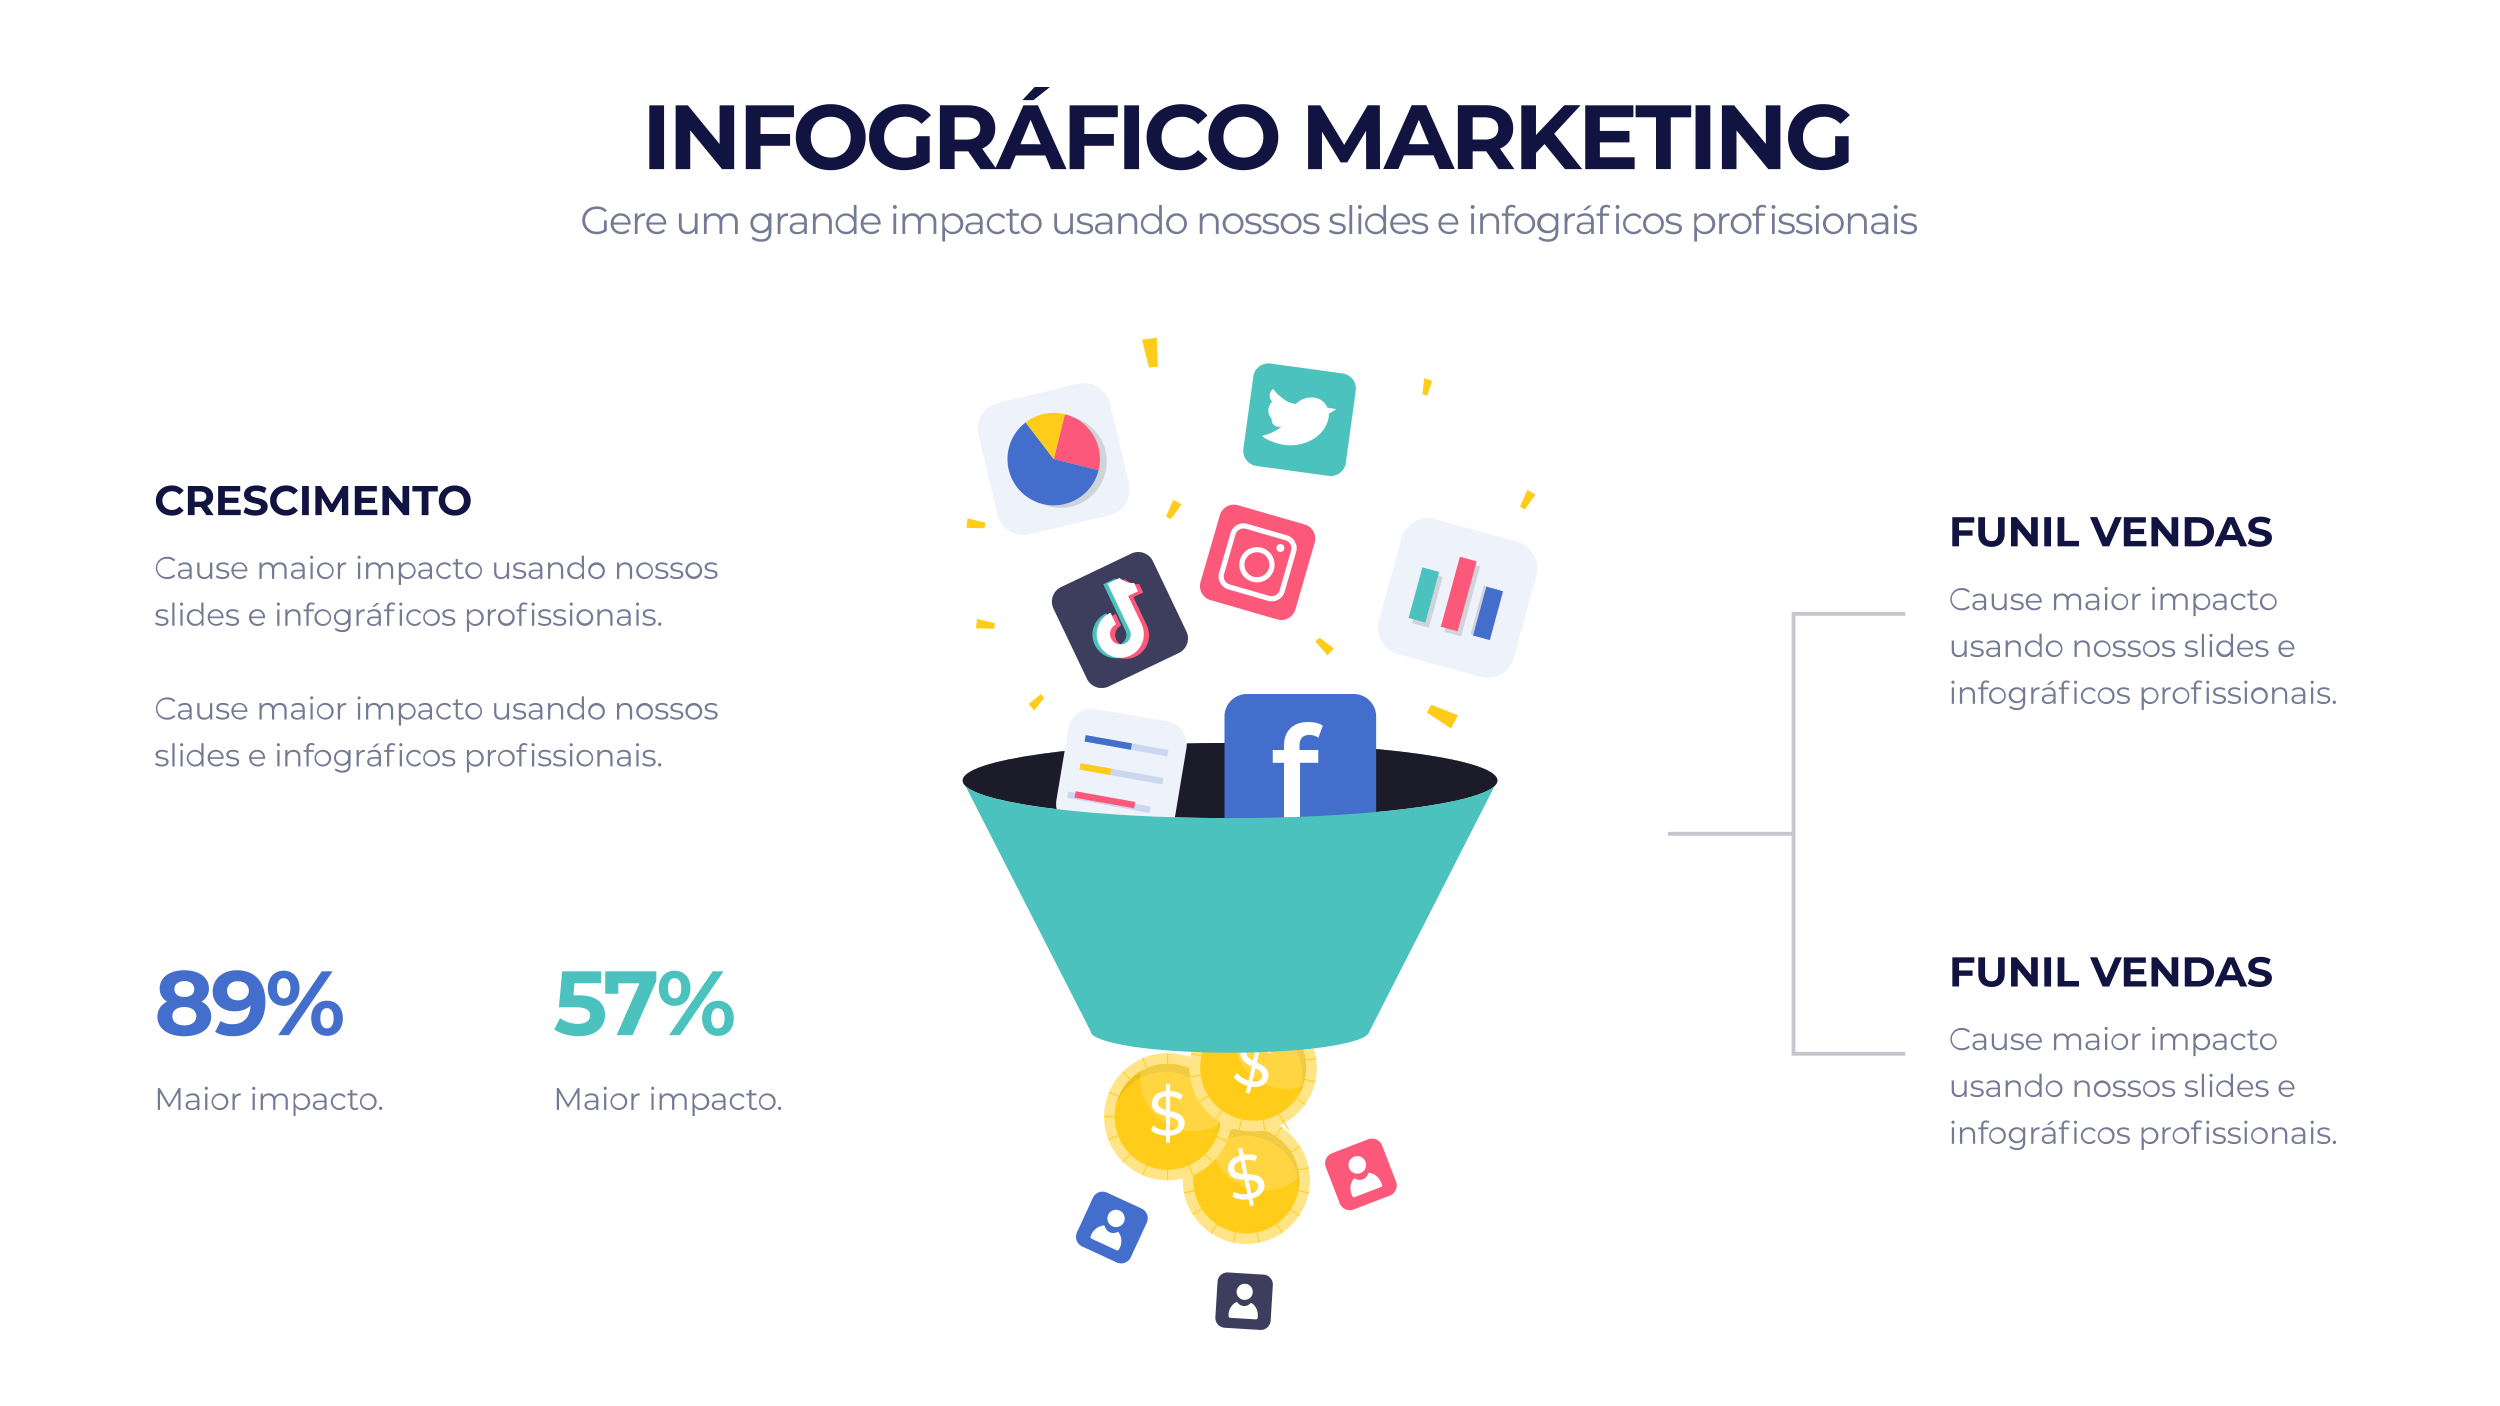 <svg xmlns="http://www.w3.org/2000/svg" viewBox="0 0 1920 1080"><defs><style>.mkt4-1{fill:#fff;}.mkt4-2{fill:#3d3e5d;}.mkt4-3{opacity:0.56;}.mkt4-4{opacity:0.52;}.mkt4-5{fill:#ffcd19;}.mkt4-6{opacity:0.69;}.mkt4-7{opacity:0.07;}.mkt4-8{opacity:0.18;}.mkt4-9{fill:#fc5879;}.mkt4-10{fill:#4cc2be;}.mkt4-11{opacity:0.09;}.mkt4-12{fill:#446ecc;}.mkt4-13{opacity:0.13;}.mkt4-14{opacity:0.21;}.mkt4-15{fill:#111340;}.mkt4-16{fill:none;stroke:#c4c8ce;stroke-miterlimit:10;stroke-width:3px;}.mkt4-17{fill:#747a94;}</style></defs><g id="Camada_2" data-name="Camada 2"><g id="Vector"><rect class="mkt4-1" width="1920" height="1080"></rect><ellipse class="mkt4-2" cx="944.67" cy="599.44" rx="205.34" ry="28.88"></ellipse><g class="mkt4-3"><ellipse cx="944.67" cy="599.44" rx="205.34" ry="28.88"></ellipse></g><circle class="mkt4-1" cx="957.21" cy="906.5" r="48.87"></circle><g class="mkt4-4"><circle class="mkt4-5" cx="957.21" cy="906.5" r="48.87"></circle></g><rect class="mkt4-5" x="956.8" y="857.63" width="0.81" height="97.74" transform="translate(-160.37 207.21) rotate(-11.41)"></rect><rect class="mkt4-5" x="908.34" y="906.1" width="97.74" height="0.81" transform="translate(-160.37 207.21) rotate(-11.41)"></rect><rect class="mkt4-5" x="956.8" y="857.63" width="0.81" height="97.74" transform="translate(-327.51 1202.28) rotate(-56.41)"></rect><rect class="mkt4-5" x="957.08" y="857.7" width="0.81" height="97.74" transform="translate(-116.83 1671.09) rotate(-78.87)"></rect><rect class="mkt4-5" x="908.34" y="906.1" width="97.74" height="0.81" transform="translate(-327.51 1202.28) rotate(-56.41)"></rect><rect class="mkt4-5" x="908.34" y="906.1" width="97.74" height="0.81" transform="translate(-337.21 656.56) rotate(-32.51)"></rect><rect class="mkt4-5" x="908.34" y="906.1" width="97.74" height="0.81" transform="translate(-126.26 1657.57) rotate(-78.17)"></rect><rect class="mkt4-5" x="956.8" y="857.63" width="0.81" height="97.74" transform="translate(-345.81 706.19) rotate(-34.7)"></rect><g class="mkt4-6"><circle class="mkt4-5" cx="957.21" cy="906.5" r="40.68"></circle></g><circle class="mkt4-5" cx="957.21" cy="906.5" r="40.68"></circle><g class="mkt4-7"><path d="M948.65,873a40.66,40.66,0,0,1,47.92,31.82,41.1,41.1,0,0,1,.81,8.12,40.68,40.68,0,1,0-80.85-6.49A40.68,40.68,0,0,1,948.65,873Z"></path></g><g class="mkt4-8"><path class="mkt4-1" d="M949.17,866.63A40.42,40.42,0,0,0,930,876.27a40.65,40.65,0,0,0,67.79,27.61,39.07,39.07,0,0,0-.71-5.42A40.67,40.67,0,0,0,949.17,866.63Z"></path></g><path class="mkt4-1" d="M969.37,915.77q-2.28,3.16-7.51,4.66l1.07,5.32-3,.61L958.84,921a23.7,23.7,0,0,1-6.78,0,14.84,14.84,0,0,1-5.49-1.81l1-4a13.69,13.69,0,0,0,4.8,1.7A18.19,18.19,0,0,0,958,917l-2.21-10.92a35.1,35.1,0,0,1-5.84-.64,9.68,9.68,0,0,1-4.23-2,7.62,7.62,0,0,1-2.45-4.51,8.58,8.58,0,0,1,1.43-6.85q2.19-3.14,7.33-4.62L951,882.09l3-.6,1.07,5.32a21.16,21.16,0,0,1,5.38-.21,15.75,15.75,0,0,1,4.76,1.15l-.79,4.08a16.88,16.88,0,0,0-8.54-1l2.21,11a39.82,39.82,0,0,1,6,.63,9.89,9.89,0,0,1,4.3,2,7.41,7.41,0,0,1,2.5,4.52A8.42,8.42,0,0,1,969.37,915.77Zm-19.29-15.12a13.24,13.24,0,0,0,4.85,1l-2-10.17a8.2,8.2,0,0,0-4.17,2.68,4.47,4.47,0,0,0-.82,3.67A3.73,3.73,0,0,0,950.08,900.65Zm15.36,13.15a4.28,4.28,0,0,0,.9-3.69,3.69,3.69,0,0,0-2.26-2.85,16.65,16.65,0,0,0-5.08-1l2,10.13A8.55,8.55,0,0,0,965.44,913.8Z"></path><circle class="mkt4-1" cx="896.78" cy="857.63" r="48.87"></circle><g class="mkt4-4"><circle class="mkt4-5" cx="896.78" cy="857.63" r="48.87"></circle></g><rect class="mkt4-5" x="896.37" y="808.76" width="0.81" height="97.74"></rect><rect class="mkt4-5" x="847.91" y="857.23" width="97.74" height="0.81"></rect><rect class="mkt4-5" x="896.37" y="808.76" width="0.81" height="97.74" transform="translate(-343.78 885.31) rotate(-45)"></rect><rect class="mkt4-5" x="896.63" y="808.88" width="0.81" height="97.74" transform="translate(-239.01 1357.58) rotate(-67.47)"></rect><rect class="mkt4-5" x="847.91" y="857.23" width="97.74" height="0.81" transform="translate(-343.78 885.31) rotate(-45)"></rect><rect class="mkt4-5" x="847.91" y="857.23" width="97.74" height="0.81" transform="translate(-248.67 380.45) rotate(-21.11)"></rect><rect class="mkt4-5" x="847.91" y="857.23" width="97.74" height="0.81" transform="translate(-245.08 1343.33) rotate(-66.76)"></rect><rect class="mkt4-5" x="896.37" y="808.76" width="0.81" height="97.74" transform="translate(-266.06 424.56) rotate(-23.3)"></rect><g class="mkt4-6"><circle class="mkt4-5" cx="896.78" cy="857.63" r="40.68"></circle></g><circle class="mkt4-5" cx="896.78" cy="857.63" r="40.68"></circle><g class="mkt4-7"><path d="M895,823.08a40.68,40.68,0,0,1,40.68,40.67,40.22,40.22,0,0,1-.82,8.12,40.68,40.68,0,1,0-78-22.36A40.69,40.69,0,0,1,895,823.08Z"></path></g><g class="mkt4-8"><path class="mkt4-1" d="M896.78,817a40.52,40.52,0,0,0-20.7,5.66,40.67,40.67,0,0,0,61,40.47A40.66,40.66,0,0,0,896.78,817Z"></path></g><path class="mkt4-1" d="M906.86,869.13q-2.85,2.64-8.28,3.07v5.43H895.5V872.2a23.59,23.59,0,0,1-6.65-1.32,14.4,14.4,0,0,1-5-2.86l1.78-3.74a13.78,13.78,0,0,0,4.37,2.61,18.45,18.45,0,0,0,5.52,1.23V857a35.41,35.41,0,0,1-5.59-1.77,9.65,9.65,0,0,1-3.75-2.84,7.55,7.55,0,0,1-1.51-4.9,8.56,8.56,0,0,1,2.76-6.43c1.84-1.77,4.54-2.79,8.09-3.08v-5.47h3.08v5.42a21.51,21.51,0,0,1,5.31.87,15.69,15.69,0,0,1,4.44,2.06l-1.59,3.85a16.82,16.82,0,0,0-8.16-2.69v11.19a42.14,42.14,0,0,1,5.76,1.8,9.73,9.73,0,0,1,3.82,2.79,7.37,7.37,0,0,1,1.56,4.92A8.43,8.43,0,0,1,906.86,869.13Zm-15.92-18.64a13.62,13.62,0,0,0,4.56,1.92V842a8.09,8.09,0,0,0-4.61,1.8,4.51,4.51,0,0,0-1.54,3.43A3.75,3.75,0,0,0,890.94,850.49Zm12.47,15.92A4.31,4.31,0,0,0,905,863a3.68,3.68,0,0,0-1.65-3.24,16.43,16.43,0,0,0-4.78-2v10.33A8.49,8.49,0,0,0,903.41,866.41Z"></path><circle class="mkt4-1" cx="962.49" cy="819.95" r="48.87"></circle><g class="mkt4-4"><circle class="mkt4-5" cx="962.49" cy="819.95" r="48.87"></circle></g><rect class="mkt4-5" x="913.62" y="819.55" width="97.74" height="0.81" transform="translate(-50.16 1577.09) rotate(-77.21)"></rect><rect class="mkt4-5" x="962.08" y="771.08" width="0.81" height="97.74" transform="translate(-50.16 1577.09) rotate(-77.21)"></rect><rect class="mkt4-5" x="962.08" y="771.08" width="0.81" height="97.74" transform="matrix(0.85, -0.53, 0.53, 0.85, -288.94, 639.28)"></rect><rect class="mkt4-5" x="962.3" y="771.26" width="0.81" height="97.74" transform="translate(-263.05 1131.46) rotate(-54.68)"></rect><rect class="mkt4-5" x="913.62" y="819.55" width="97.74" height="0.81" transform="translate(-288.94 639.28) rotate(-32.21)"></rect><rect class="mkt4-5" x="913.62" y="819.55" width="97.74" height="0.81" transform="translate(-108.5 147.88) rotate(-8.32)"></rect><rect class="mkt4-5" x="913.62" y="819.55" width="97.74" height="0.81" transform="translate(-266.72 1116.18) rotate(-53.98)"></rect><rect class="mkt4-5" x="962.08" y="771.08" width="0.81" height="97.74" transform="translate(-133.4 189.28) rotate(-10.51)"></rect><g class="mkt4-6"><circle class="mkt4-5" cx="962.49" cy="819.95" r="40.68"></circle></g><circle class="mkt4-5" cx="962.49" cy="819.95" r="40.68"></circle><g class="mkt4-7"><path d="M968.42,785.87a40.68,40.68,0,0,1,28.08,56.4,40.68,40.68,0,1,0-71.09-39.06A40.67,40.67,0,0,1,968.42,785.87Z"></path></g><g class="mkt4-8"><path class="mkt4-1" d="M971.49,780.29a40.39,40.39,0,0,0-21.43.94,40.67,40.67,0,0,0,50.52,53,41.21,41.21,0,0,0,1.57-5.24A40.66,40.66,0,0,0,971.49,780.29Z"></path></g><path class="mkt4-1" d="M969.78,833.4q-3.37,1.94-8.76,1.16l-1.2,5.29-3-.68,1.2-5.29a23.1,23.1,0,0,1-6.19-2.76,14.59,14.59,0,0,1-4.27-3.9l2.57-3.26a13.67,13.67,0,0,0,3.68,3.52,18.46,18.46,0,0,0,5.11,2.42L961.39,819a36.12,36.12,0,0,1-5.06-3,9.67,9.67,0,0,1-3-3.6,7.51,7.51,0,0,1-.39-5.11,8.54,8.54,0,0,1,4.12-5.66c2.18-1.31,5-1.72,8.57-1.21l1.21-5.34,3,.68-1.2,5.29a21.14,21.14,0,0,1,5,2,15.79,15.79,0,0,1,3.87,3l-2.4,3.4a16.9,16.9,0,0,0-7.36-4.44L965.23,816a41.45,41.45,0,0,1,5.22,3,9.86,9.86,0,0,1,3.11,3.56,7.37,7.37,0,0,1,.43,5.15A8.44,8.44,0,0,1,969.78,833.4Zm-11.4-21.7a13.71,13.71,0,0,0,4,2.88l2.3-10.12a8.15,8.15,0,0,0-4.9.74,4.48,4.48,0,0,0-2.26,3A3.78,3.78,0,0,0,958.38,811.7ZM967,830a4.33,4.33,0,0,0,2.33-3,3.7,3.7,0,0,0-.9-3.53,16.38,16.38,0,0,0-4.22-3l-2.29,10.07A8.46,8.46,0,0,0,967,830Z"></path><path class="mkt4-9" d="M981,475.73l-25.63-7.41-25.63-7.41A11.23,11.23,0,0,1,922,447l7.4-25.63,7.41-25.64A11.25,11.25,0,0,1,950.74,388l25.64,7.41,25.63,7.4a11.26,11.26,0,0,1,7.68,13.93l-7.41,25.63L994.88,468A11.25,11.25,0,0,1,981,475.73Z"></path><path class="mkt4-1" d="M973.79,461.45l-30.43-8.79a10.39,10.39,0,0,1-7.08-12.84l8.79-30.42a10.38,10.38,0,0,1,12.84-7.08l30.42,8.79A10.37,10.37,0,0,1,995.41,424l-8.79,30.42A10.37,10.37,0,0,1,973.79,461.45Zm-17-55.31a6.39,6.39,0,0,0-7.91,4.36l-8.79,30.43a6.4,6.4,0,0,0,4.36,7.91l30.42,8.79a6.4,6.4,0,0,0,7.91-4.37l8.79-30.42a6.4,6.4,0,0,0-4.36-7.91Z"></path><path class="mkt4-1" d="M961.56,446.73a13.54,13.54,0,1,1,16.77-9.26A13.57,13.57,0,0,1,961.56,446.73Zm6.41-22.2a9.56,9.56,0,1,0,6.53,11.84A9.58,9.58,0,0,0,968,424.53Z"></path><circle class="mkt4-1" cx="983.33" cy="420.88" r="3.05"></circle><path class="mkt4-2" d="M905.23,501.56l-26.88,12.82-26.89,12.83a12.55,12.55,0,0,1-16.73-5.93L821.91,494.4l-12.83-26.89A12.55,12.55,0,0,1,815,450.78L841.89,438l26.88-12.83a12.56,12.56,0,0,1,16.74,5.93l12.82,26.88,12.83,26.89a12.55,12.55,0,0,1-5.93,16.73Z"></path><path class="mkt4-9" d="M874.92,448.55c-5.93.84-11.11-3.83-11.11-3.83l-3,1.41-6.26,3,17,35.56a7.73,7.73,0,0,1-2.91,10l-.5.27a8.21,8.21,0,0,1-10.76-3.51,8.12,8.12,0,0,1,3.69-11.12l-4.25-8.91A18.1,18.1,0,1,0,880.63,480l-10.21-21.42L878,455Z"></path><path class="mkt4-10" d="M867.67,448.09c-5.93.84-11.12-3.83-11.12-3.83l-3,1.42-6.26,3,17,35.55a7.75,7.75,0,0,1-2.91,10q-.26.15-.51.27a8.12,8.12,0,1,1-7.07-14.62L849.61,471a18.09,18.09,0,1,0,23.77,8.53l-10.22-21.42,7.57-3.61Z"></path><path class="mkt4-1" d="M871,447.71c-5.93.84-11.12-3.83-11.12-3.83l-3,1.41-6.26,3,17,35.56a7.75,7.75,0,0,1-2.91,10l-.51.27a8.12,8.12,0,1,1-7.07-14.62l-4.25-8.92a18.1,18.1,0,1,0,23.77,8.54l-10.22-21.42,7.56-3.61Z"></path><path class="mkt4-1" d="M851.84,395.81l-30.56,7.27-30.56,7.27A20.48,20.48,0,0,1,766,395.16l-7.28-30.56L751.49,334a20.49,20.49,0,0,1,15.19-24.68l30.56-7.27,30.57-7.27A20.49,20.49,0,0,1,852.49,310l7.27,30.56L867,371.12a20.5,20.5,0,0,1-15.19,24.69Z"></path><g class="mkt4-11"><path class="mkt4-12" d="M851.84,395.81l-30.56,7.27-30.56,7.27A20.48,20.48,0,0,1,766,395.16l-7.28-30.56L751.49,334a20.49,20.49,0,0,1,15.19-24.68l30.56-7.27,30.57-7.27A20.49,20.49,0,0,1,852.49,310l7.27,30.56L867,371.12a20.5,20.5,0,0,1-15.19,24.69Z"></path></g><g class="mkt4-13"><path d="M823,320.05a35.5,35.5,0,1,0,25.91,43A35.43,35.43,0,0,0,823,320.05Z"></path></g><path class="mkt4-9" d="M817.81,318.12l-8.55,34.46,34.46,8.55A35.51,35.51,0,0,0,817.81,318.12Z"></path><path class="mkt4-12" d="M809.26,352.58l-21.55-28.2a35.5,35.5,0,1,0,56,36.75Z"></path><path class="mkt4-5" d="M817.81,318.12a35.42,35.42,0,0,0-30.1,6.26l21.55,28.2Z"></path><path class="mkt4-1" d="M1136.76,519.71l-31.42-8.55-31.42-8.54A21.26,21.26,0,0,1,1059,476.55l8.55-31.42,8.55-31.43a21.23,21.23,0,0,1,26.07-14.92l31.42,8.55,31.42,8.54a21.24,21.24,0,0,1,14.92,26.07l-8.54,31.42-8.55,31.42a21.23,21.23,0,0,1-26.07,14.93Z"></path><g class="mkt4-11"><path class="mkt4-12" d="M1136.76,519.71l-31.42-8.55-31.42-8.54A21.26,21.26,0,0,1,1059,476.55l8.55-31.42,8.55-31.43a21.23,21.23,0,0,1,26.07-14.92l31.42,8.55,31.42,8.54a21.24,21.24,0,0,1,14.92,26.07l-8.54,31.42-8.55,31.42a21.23,21.23,0,0,1-26.07,14.93Z"></path></g><g class="mkt4-13"><rect x="1089.53" y="440.75" width="13.34" height="40.31" transform="translate(159.37 -271.52) rotate(15.21)"></rect><rect x="1116.3" y="432.34" width="13.34" height="55.73" transform="translate(160.13 -278.57) rotate(15.21)"></rect><rect x="1138.82" y="455.66" width="13.34" height="38.83" transform="matrix(0.96, 0.26, -0.26, 0.96, 164.82, -283.96)"></rect></g><rect class="mkt4-10" x="1086.82" y="436.85" width="13.34" height="40.31" transform="translate(158.26 -270.95) rotate(15.21)"></rect><rect class="mkt4-9" x="1113.59" y="428.44" width="13.34" height="55.73" transform="translate(159.01 -277.99) rotate(15.21)"></rect><rect class="mkt4-12" x="1136.11" y="451.77" width="13.34" height="38.83" transform="translate(163.7 -283.38) rotate(15.21)"></rect><polygon class="mkt4-5" points="882.47 282.25 877.02 260.91 888.41 259.31 889.25 281.57 882.47 282.25"></polygon><polygon class="mkt4-5" points="895.46 396.54 901.12 383.78 907.42 387.45 899.1 398.87 895.46 396.54"></polygon><polygon class="mkt4-5" points="1099.18 541.3 1119.7 549.33 1114.36 559.51 1095.79 547.21 1099.18 541.3"></polygon><polygon class="mkt4-5" points="1167.34 389 1173 376.24 1179.3 379.91 1170.98 391.32 1167.34 389"></polygon><polygon class="mkt4-5" points="763.43 482.92 749.47 482.56 750.46 475.34 764.18 478.66 763.43 482.92"></polygon><polygon class="mkt4-5" points="756.08 405.7 742.12 405.35 743.1 398.12 756.83 401.45 756.08 405.7"></polygon><polygon class="mkt4-5" points="1013.33 489.66 1024.5 498.05 1019.5 503.36 1010.25 492.69 1013.33 489.66"></polygon><polygon class="mkt4-5" points="801.86 536.1 794.22 545.64 790.05 540.61 799.49 533.02 801.86 536.1"></polygon><polygon class="mkt4-5" points="1092.44 302.64 1093.75 290.49 1099.97 292.49 1096.09 303.97 1092.44 302.64"></polygon><path class="mkt4-12" d="M1039.62,649.5H957.67a17.24,17.24,0,0,1-17.26-17.26v-82A17.24,17.24,0,0,1,957.67,533h81.95a17.26,17.26,0,0,1,17.27,17.26v82a17.26,17.26,0,0,1-17.27,17.26Z"></path><path class="mkt4-1" d="M998,572.87V576h14.42v9.81h-14V628H986.12V585.82h-8.63V576h8.63v-3.34q0-8.43,4.9-13.29t13.84-4.86q7,0,11.08,2.85l-3.43,9.22a11.73,11.73,0,0,0-6.77-2.16Q998,564.43,998,572.87Z"></path><path class="mkt4-1" d="M881.12,644.45l-27.43-4.57-27.43-4.58a18.16,18.16,0,0,1-14.91-20.89L815.93,587l4.58-27.43a18.14,18.14,0,0,1,20.88-14.9l27.43,4.58,27.43,4.58a18.14,18.14,0,0,1,14.91,20.88l-4.58,27.43L902,629.55a18.14,18.14,0,0,1-20.88,14.9Z"></path><g class="mkt4-11"><path class="mkt4-12" d="M881.12,644.45l-27.43-4.57-27.43-4.58a18.16,18.16,0,0,1-14.91-20.89L815.93,587l4.58-27.43a18.14,18.14,0,0,1,20.88-14.9l27.43,4.58,27.43,4.58a18.14,18.14,0,0,1,14.91,20.88l-4.58,27.43L902,629.55a18.14,18.14,0,0,1-20.88,14.9Z"></path></g><g class="mkt4-14"><rect class="mkt4-12" x="832.92" y="570.19" width="64.51" height="4.98" transform="translate(114.67 -143.72) rotate(10.17)"></rect></g><rect class="mkt4-12" x="833.14" y="567.69" width="36.11" height="4.98" transform="translate(114.01 -141.29) rotate(10.17)"></rect><g class="mkt4-14"><rect class="mkt4-12" x="829.06" y="591.75" width="64.51" height="4.98" transform="translate(118.41 -142.7) rotate(10.17)"></rect></g><rect class="mkt4-5" x="829.37" y="588.16" width="23.89" height="4.98" transform="translate(117.47 -139.23) rotate(10.17)"></rect><g class="mkt4-14"><rect class="mkt4-12" x="825.19" y="613.3" width="64.51" height="4.98" transform="matrix(0.98, 0.18, -0.18, 0.98, 122.16, -141.68)"></rect></g><rect class="mkt4-9" x="825.33" y="611.72" width="46.56" height="4.98" transform="translate(121.74 -140.15) rotate(10.17)"></rect><path class="mkt4-10" d="M944.67,628.31c-103.39,0-188.93-10.74-203.23-24.73L837.58,792c0,9.11,47.91,16.5,107,16.5s107-7.39,107-16.5h.2l96.14-188.43C1133.61,617.57,1048.07,628.31,944.67,628.31Z"></path><path class="mkt4-10" d="M1020.27,365.48l-27.67-3.81-27.68-3.81a11.77,11.77,0,0,1-10-13.26l3.8-27.68,3.81-27.67a11.77,11.77,0,0,1,13.27-10.06l27.68,3.81,27.67,3.81a11.77,11.77,0,0,1,10.06,13.26l-3.81,27.68-3.81,27.68a11.77,11.77,0,0,1-13.27,10.05Z"></path><path class="mkt4-1" d="M1026.33,314.18l-6.82-1.06a12.62,12.62,0,0,0-10.18-7.73,17,17,0,0,0-14.16,4.89,20,20,0,0,1-9.48-3.85c-6.26-4.74-7.78-7.75-7.78-7.75s-5.63,3.65-.95,9.73c0,0-6.22,6.83-.33,13.07,0,0-.84,7.26,7.67,6.23a36.72,36.72,0,0,1-15.18,7,22.86,22.86,0,0,0,3.3,2.35,42.47,42.47,0,0,0,11.72,4.21c13.49,3,32.29-3.31,36.06-19.64a13.82,13.82,0,0,0,.35-3.81Z"></path><path class="mkt4-12" d="M857.63,969.54l-13.27-6.11-13.26-6.12a8.17,8.17,0,0,1-4-10.85l6.11-13.26,6.12-13.27a8.17,8.17,0,0,1,10.85-4l13.27,6.12,13.26,6.11a8.18,8.18,0,0,1,4,10.86l-6.11,13.26-6.12,13.26a8.17,8.17,0,0,1-10.85,4Z"></path><circle class="mkt4-1" cx="857.13" cy="935.75" r="6.66"></circle><path class="mkt4-1" d="M860.42,948.88c-.15-.38-.31-.76-.49-1.13s-.38-.72-.59-1.07a1.15,1.15,0,0,0-.62-.47,1.09,1.09,0,0,0-.77.07,6.63,6.63,0,0,1-5.71.07,6.48,6.48,0,0,1-2.36-1.82,6.59,6.59,0,0,1-1.3-2.57,1.07,1.07,0,0,0-.45-.63,1,1,0,0,0-.75-.16,11.58,11.58,0,0,0-1.2.24,10.06,10.06,0,0,0-1.18.37,12,12,0,0,0-3.93,2.38,11.9,11.9,0,0,0-2.81,3.85l-.32.68-.31.69a1.53,1.53,0,0,0,0,1.15,1.56,1.56,0,0,0,.79.85l4.76,2.19,4.77,2.2,4.76,2.2,4.76,2.19a1.51,1.51,0,0,0,1.16.05,1.49,1.49,0,0,0,.84-.78l.32-.69.31-.68a11.89,11.89,0,0,0,1.1-4.64A12,12,0,0,0,860.42,948.88Z"></path><path class="mkt4-2" d="M967.79,1021.39l-13.62-.83-13.61-.83a7.64,7.64,0,0,1-7.16-8.09l.83-13.62.83-13.62a7.65,7.65,0,0,1,8.09-7.16l13.61.83,13.62.83a7.63,7.63,0,0,1,7.16,8.09l-.83,13.62-.83,13.62a7.65,7.65,0,0,1-8.09,7.16Z"></path><circle class="mkt4-1" cx="955.91" cy="992.14" r="6.22"></circle><path class="mkt4-1" d="M963.22,1002.46c-.26-.29-.52-.56-.8-.82a10.14,10.14,0,0,0-.89-.73,1,1,0,0,0-.69-.2,1,1,0,0,0-.65.32,6.2,6.2,0,0,1-5,2,6.12,6.12,0,0,1-2.66-.79,6.2,6.2,0,0,1-2-1.8.94.94,0,0,0-.6-.39,1,1,0,0,0-.71.11,8.87,8.87,0,0,0-1,.62,10.26,10.26,0,0,0-.89.71,11.23,11.23,0,0,0-2.62,3.41,11.1,11.1,0,0,0-1.14,4.3l0,.71,0,.7a1.41,1.41,0,0,0,.35,1,1.43,1.43,0,0,0,1,.47l4.89.3,4.89.29,4.89.3,4.9.3a1.4,1.4,0,0,0,1-.35,1.44,1.44,0,0,0,.48-1l0-.7,0-.7a11.14,11.14,0,0,0-.61-4.41A11.31,11.31,0,0,0,963.22,1002.46Z"></path><path class="mkt4-9" d="M1067.36,918.22l-13.86,5.33-13.86,5.33a8.31,8.31,0,0,1-10.74-4.77l-5.33-13.86-5.33-13.86a8.32,8.32,0,0,1,4.77-10.75l13.86-5.33,13.86-5.33a8.3,8.3,0,0,1,10.74,4.78l5.33,13.86,5.33,13.85a8.31,8.31,0,0,1-4.77,10.75Z"></path><circle class="mkt4-1" cx="1042.38" cy="894.63" r="6.77"></circle><path class="mkt4-1" d="M1054.28,901.54a9.68,9.68,0,0,0-1.17-.44,11.78,11.78,0,0,0-1.2-.33,1.11,1.11,0,0,0-.78.12,1.09,1.09,0,0,0-.5.61,6.73,6.73,0,0,1-9.78,3.76,1.12,1.12,0,0,0-.78-.12,1.16,1.16,0,0,0-.66.43c-.24.34-.46.69-.67,1a10.63,10.63,0,0,0-.56,1.12,12.14,12.14,0,0,0-.24,9.33l.27.71.28.72a1.52,1.52,0,0,0,2,.88l5-1.92,5-1.91,5-1.92,5-1.91a1.53,1.53,0,0,0,.88-2L1061,909l-.27-.72a12.16,12.16,0,0,0-6.43-6.77Z"></path><path class="mkt4-15" d="M498.67,129.88H510v-49H498.67Zm54-19.25L528.28,80.87H518.9v49h11.2V100.13l24.43,29.75h9.31v-49h-11.2Zm20.09,19.25h11.34V112h22.68v-9.1H584.07V90h25.69v-9.1h-37ZM638,80c-15.47,0-26.81,10.78-26.81,25.35S622.5,130.72,638,130.72s26.82-10.71,26.82-25.34S653.37,80,638,80Zm0,41c-8.75,0-15.33-6.37-15.33-15.68S629.22,89.69,638,89.69s15.33,6.38,15.33,15.69S646.72,121.06,638,121.06Zm57-31.37a16.59,16.59,0,0,1,12.67,5.54L715,88.5C710.21,83,703.07,80,694.46,80c-15.61,0-27,10.57-27,25.35s11.34,25.34,26.74,25.34a33.81,33.81,0,0,0,19.81-6.23V104.61H703.7V119a18,18,0,0,1-8.82,2.1c-9.38,0-15.89-6.51-15.89-15.68S685.5,89.69,695,89.69ZM806.39,66.8H794.63l-9.45,10.08h8.54ZM786,80.87l-21.4,48-10.31-14.76c6.37-2.73,10.08-8.12,10.08-15.47,0-11-8.19-17.79-21.28-17.79H721.83v49h11.34V116.23H743.6l9.45,13.65h22.68l4.34-10.5h22.75l4.34,10.5h11.9l-21.91-49ZM742.41,107.2h-9.24V90.12h9.24c6.93,0,10.43,3.14,10.43,8.54S749.34,107.2,742.41,107.2Zm41.3,3.57L791.48,92l7.77,18.77Zm37.73,19.11h11.34V112h22.68v-9.1H832.78V90h25.69v-9.1h-37Zm42,0h11.34v-49H863.44Zm44.31-40.19a15.77,15.77,0,0,1,12.32,5.75l7.28-6.73c-4.62-5.6-11.69-8.68-20.16-8.68-15.26,0-26.6,10.57-26.6,25.35s11.34,25.34,26.53,25.34c8.54,0,15.61-3.08,20.23-8.75l-7.28-6.72a15.62,15.62,0,0,1-12.32,5.81c-9.17,0-15.68-6.44-15.68-15.68S898.58,89.69,907.75,89.69ZM954.93,80c-15.47,0-26.81,10.78-26.81,25.35s11.34,25.34,26.81,25.34,26.81-10.71,26.81-25.34S970.33,80,954.93,80Zm0,41c-8.75,0-15.33-6.37-15.33-15.68s6.58-15.69,15.33-15.69,15.33,6.38,15.33,15.69S963.68,121.06,954.93,121.06Zm95.48-40.19-18.06,30.46L1014,80.87h-9.39v49h10.65V101.11l14.35,23.59h5.11l14.42-24.22.07,29.4h10.64l-.14-49Zm33.74,0-21.85,49h11.62l4.34-10.5H1101l4.34,10.5h11.9l-21.91-49Zm-2.24,29.9L1089.68,92l7.77,18.77Zm80.22-12.11c0-11-8.19-17.79-21.29-17.79h-21.21v49H1131V116.23h10.44l9.45,13.65H1163l-11-15.75C1158.42,111.4,1162.13,106,1162.13,98.66Zm-21.92,8.54H1131V90.12h9.24c6.94,0,10.44,3.14,10.44,8.54S1147.15,107.2,1140.21,107.2Zm73.72-26.33h-12.6l-21.71,22.9V80.87h-11.27v49h11.27V117.49l6.58-6.86,15.69,19.25h13.23l-21.5-27.16Zm14.76,28.57h22.75v-8.82h-22.75V90h25.77v-9.1h-37v49h37.95v-9.1h-26.68Zm27.44-19.32h15.68v39.76h11.34V90.12h15.68V80.87h-42.7Zm46.06,39.76h11.34v-49h-11.34Zm54-19.25L1331.8,80.87h-9.38v49h11.2V100.13l24.43,29.75h9.31v-49h-11.2Zm44.52-20.94a16.59,16.59,0,0,1,12.67,5.54l7.28-6.73c-4.76-5.53-11.9-8.47-20.51-8.47-15.61,0-26.95,10.57-26.95,25.35s11.34,25.34,26.74,25.34a33.81,33.81,0,0,0,19.81-6.23V104.61h-10.36V119a18,18,0,0,1-8.82,2.1c-9.38,0-15.89-6.51-15.89-15.68S1391.16,89.69,1400.68,89.69Zm98.65,329.93h5.18v-8.16h10.37V407.3h-10.37v-5.92h11.74v-4.16h-16.92Zm35.13-10.05c0,4.26-1.82,6-5,6s-5-1.76-5-6V397.22h-5.19v12.54c0,6.6,3.78,10.24,10.15,10.24s10.14-3.64,10.14-10.24V397.22h-5.12Zm25.38,1.25-11.14-13.6h-4.28v22.4h5.11V406l11.17,13.6H1565v-22.4h-5.12Zm10.14,8.8h5.19v-22.4H1570Zm15.39-22.4h-5.18v22.4h16.42V415.4h-11.24Zm32.1,16-6.82-16h-5.6l9.67,22.4h5.12l9.69-22.4h-5.15Zm18.78-2.94h10.4v-4h-10.4v-4.86H1648v-4.16H1631.1v22.4h17.34v-4.16h-12.19Zm31.46.54-11.14-13.6h-4.28v22.4h5.11V406l11.17,13.6h4.26v-22.4h-5.12Zm20.32-13.6h-10.18v22.4H1688c7.33,0,12.35-4.42,12.35-11.2S1695.36,397.22,1688,397.22Zm-.26,18.14H1683V401.48h4.73c4.45,0,7.36,2.65,7.36,6.94S1692.22,415.36,1687.77,415.36Zm23-18.14-10,22.4H1706l2-4.8h10.4l2,4.8h5.44l-10-22.4Zm-1,13.66,3.55-8.57,3.56,8.57Zm25.6,5a13.21,13.21,0,0,1-7.39-2.33l-1.76,3.9c2,1.54,5.57,2.59,9.12,2.59,6.4,0,9.5-3.2,9.5-6.94,0-8.22-13-5.38-13-9.5,0-1.41,1.18-2.56,4.26-2.56a12.57,12.57,0,0,1,6.2,1.76l1.6-3.94a15,15,0,0,0-7.77-2c-6.37,0-9.44,3.16-9.44,7,0,8.32,13,5.44,13,9.63C1739.61,414.82,1738.36,415.84,1735.29,415.84Zm-236,341.78h5.18v-8.16h10.37V745.3h-10.37v-5.92h11.74v-4.16h-16.92Zm35.13-10c0,4.26-1.82,6-5,6s-5-1.76-5-6V735.22h-5.19v12.54c0,6.6,3.78,10.24,10.15,10.24s10.14-3.64,10.14-10.24V735.22h-5.12Zm25.38,1.25-11.14-13.6h-4.28v22.4h5.11V744l11.17,13.6H1565v-22.4h-5.12Zm10.14,8.8h5.19v-22.4H1570Zm15.39-22.4h-5.18v22.4h16.42V753.4h-11.24Zm32.1,16-6.82-16h-5.6l9.67,22.4h5.12l9.69-22.4h-5.15Zm18.78-2.94h10.4v-4h-10.4v-4.87H1648v-4.16H1631.1v22.4h17.34v-4.16h-12.19Zm31.46.54-11.14-13.6h-4.28v22.4h5.11V744l11.17,13.6h4.26v-22.4h-5.12Zm20.32-13.6h-10.18v22.4H1688c7.33,0,12.35-4.42,12.35-11.2S1695.36,735.22,1688,735.22Zm-.26,18.14H1683V739.48h4.73c4.45,0,7.36,2.65,7.36,6.94S1692.22,753.36,1687.77,753.36Zm23-18.14-10,22.4H1706l2-4.8h10.4l2,4.8h5.44l-10-22.4Zm-1,13.66,3.55-8.57,3.56,8.57Zm22-7.32c0-1.41,1.18-2.56,4.26-2.56a12.57,12.57,0,0,1,6.2,1.76l1.6-3.94a15,15,0,0,0-7.77-2c-6.37,0-9.44,3.17-9.44,7,0,8.32,13,5.44,13,9.63,0,1.38-1.25,2.4-4.32,2.4a13.21,13.21,0,0,1-7.39-2.33l-1.76,3.9c2,1.54,5.57,2.59,9.12,2.59,6.4,0,9.5-3.2,9.5-6.94C1744.76,742.84,1731.74,745.68,1731.74,741.56ZM132.13,377.28a7.2,7.2,0,0,1,5.63,2.62l3.32-3.07a11.55,11.55,0,0,0-9.21-4c-7,0-12.16,4.83-12.16,11.58S124.89,396,131.84,396a11.5,11.5,0,0,0,9.24-4L137.76,389a7.17,7.17,0,0,1-5.63,2.65,7.17,7.17,0,1,1,0-14.33Zm31.58,4.09c0-5-3.75-8.13-9.73-8.13h-9.69v22.4h5.18V389.4h4.77l4.32,6.24h5.56l-5-7.2A7.28,7.28,0,0,0,163.71,381.37Zm-10,3.91h-4.22v-7.81h4.22c3.17,0,4.77,1.44,4.77,3.9S156.86,385.28,153.69,385.28Zm19,1h10.4v-4h-10.4V377.4h11.77v-4.16H167.52v22.4h17.34v-4.16H172.67Zm19.87-6.72c0-1.41,1.18-2.56,4.26-2.56a12.68,12.68,0,0,1,6.2,1.76l1.6-3.94a15,15,0,0,0-7.77-2c-6.37,0-9.44,3.17-9.44,7,0,8.32,13,5.44,13,9.63,0,1.37-1.25,2.4-4.32,2.4a13.14,13.14,0,0,1-7.39-2.34l-1.76,3.9c2,1.54,5.57,2.6,9.12,2.6,6.4,0,9.5-3.2,9.5-6.95C205.56,380.86,192.54,383.71,192.54,379.58Zm27.3-2.3a7.2,7.2,0,0,1,5.63,2.62l3.33-3.07a11.59,11.59,0,0,0-9.22-4c-7,0-12.16,4.83-12.16,11.58S212.6,396,219.55,396a11.54,11.54,0,0,0,9.25-4L225.47,389a7.17,7.17,0,0,1-5.63,2.65,7.17,7.17,0,1,1,0-14.33ZM232,395.64h5.18v-22.4H232Zm31.13-22.4-8.26,13.92-8.38-13.92H242.2v22.4h4.87V382.49l6.56,10.78H256l6.59-11.07,0,13.44h4.86l-.06-22.4Zm14.5,13.06H288v-4h-10.4V377.4H289.4v-4.16H272.48v22.4h17.34v-4.16H277.63Zm31.45.54L298,373.24h-4.29v22.4h5.12V382L310,395.64h4.25v-22.4h-5.12Zm7.62-9.37h7.17v18.17h5.18V377.47h7.17v-4.23H316.7Zm32.54-4.61c-7.07,0-12.25,4.93-12.25,11.58S342.17,396,349.24,396s12.26-4.9,12.26-11.59S356.28,372.86,349.24,372.86Zm0,18.75a7.17,7.17,0,1,1,7-7.17A6.83,6.83,0,0,1,349.24,391.61Z"></path><polyline class="mkt4-16" points="1463.27 809.3 1377.45 809.3 1377.45 471.43 1463.27 471.43"></polyline><path class="mkt4-12" d="M154.73,769.24a11.38,11.38,0,0,0,5.74-10.08c0-8.61-7.7-14-19-14-11.13,0-18.83,5.39-18.83,14a11.32,11.32,0,0,0,5.67,10.08c-4.69,2.38-7.42,6.3-7.42,11.55,0,9.24,8.19,15.05,20.58,15.05s20.73-5.81,20.73-15.05C162.22,775.54,159.49,771.62,154.73,769.24Zm-13.24-15.75c4.63,0,7.71,2.31,7.71,6.16s-3,6-7.71,6-7.56-2.31-7.56-6S136.94,753.49,141.49,753.49Zm0,34c-5.6,0-9.1-2.73-9.1-7.07s3.5-7,9.1-7,9.25,2.66,9.25,7S147.17,787.51,141.49,787.51Zm40.39-42.35c-10.36,0-18.55,6.3-18.55,16.31,0,9.24,7.42,15.26,16.87,15.26,5.11,0,9.31-1.54,12.18-4.41-.35,9.45-5.67,14.28-13.79,14.28a15.85,15.85,0,0,1-9.17-2.45l-4.2,8.33c3.43,2.17,8.4,3.36,13.58,3.36,14.85,0,25-9.45,25-26.39C203.8,753.63,195.47,745.16,181.88,745.16Zm.84,23.1c-5,0-8.33-2.87-8.33-7.35s3.36-7.28,8.19-7.28c5.39,0,8.54,3.08,8.54,7.28S187.69,768.26,182.72,768.26Zm68.4.28c-7.07,0-12.12,5.25-12.12,13.51s5.05,13.51,12.12,13.51,12.18-5.25,12.18-13.51S258.26,768.54,251.12,768.54Zm0,21.28c-3,0-5.11-2.52-5.11-7.77s2.1-7.77,5.11-7.77,5.11,2.59,5.11,7.77S254.2,789.82,251.12,789.82ZM230,759c0-8.33-5-13.51-12.11-13.51s-12.18,5.25-12.18,13.51,5,13.51,12.18,13.51S230,767.28,230,759Zm-17.22,0c0-5.18,2.1-7.77,5.11-7.77S223,753.7,223,759s-2,7.77-5.11,7.77S212.75,764.13,212.75,759Zm34.31-13-33.47,49h8.33l33.47-49Z"></path><path class="mkt4-17" d="M458.3,179.87A11.59,11.59,0,0,0,466,177.2v-8h-2.13v7.08a9.09,9.09,0,0,1-5.49,1.62,8.61,8.61,0,0,1-9-8.7c0-5,3.81-8.7,9-8.7a8.56,8.56,0,0,1,6.33,2.46l1.38-1.41a10.35,10.35,0,0,0-7.8-3c-6.42,0-11.1,4.53-11.1,10.68S451.91,179.87,458.3,179.87Zm19,0a7.77,7.77,0,0,0,6.09-2.58l-1.2-1.38a6.22,6.22,0,0,1-4.83,2.07,5.84,5.84,0,0,1-6.21-5.49h13.2c0-.24,0-.48,0-.66,0-4.74-3.21-8-7.65-8s-7.71,3.33-7.71,8S472.4,179.84,477.32,179.84Zm-.57-14.22a5.49,5.49,0,0,1,5.61,5.25H471.17A5.48,5.48,0,0,1,476.75,165.62Zm12.93,6c0-3.72,2-5.82,5.31-5.82.15,0,.33,0,.51,0v-2.07c-2.91,0-4.92,1.11-5.91,3.21v-3.09h-2v15.78h2.13Zm15,8.19a7.77,7.77,0,0,0,6.09-2.58l-1.2-1.38a6.22,6.22,0,0,1-4.83,2.07,5.84,5.84,0,0,1-6.21-5.49h13.2c0-.24,0-.48,0-.66,0-4.74-3.21-8-7.65-8s-7.71,3.33-7.71,8S499.76,179.84,504.68,179.84Zm-.57-14.22a5.49,5.49,0,0,1,5.61,5.25H498.53A5.48,5.48,0,0,1,504.11,165.62Zm24,14.22a6.28,6.28,0,0,0,5.67-3v2.88h2V163.91h-2.13v8.28c0,3.6-2.07,5.73-5.37,5.73-3,0-4.74-1.71-4.74-5.07v-8.94h-2.13v9.15C521.42,177.59,524.06,179.84,528.08,179.84Zm36.39-9.09v8.94h2.13v-9.15c0-4.53-2.52-6.75-6.36-6.75a6.87,6.87,0,0,0-6.24,3.33c-1-2.22-3-3.33-5.61-3.33a6.38,6.38,0,0,0-5.79,3v-2.88h-2v15.78h2.13v-8.28c0-3.6,2.07-5.7,5.28-5.7,2.88,0,4.56,1.71,4.56,5v8.94h2.13v-8.28c0-3.6,2-5.7,5.28-5.7C562.79,165.71,564.47,167.42,564.47,170.75Zm19.71,8.34a7.1,7.1,0,0,0,6.15-3.06v2c0,3.9-1.83,5.73-5.82,5.73a9.39,9.39,0,0,1-6.21-2.16l-1.08,1.62a11,11,0,0,0,7.35,2.43c5.22,0,7.89-2.46,7.89-7.89V163.91h-2v3a7.12,7.12,0,0,0-6.24-3.15c-4.5,0-7.92,3.09-7.92,7.62A7.55,7.55,0,0,0,584.18,179.09Zm.21-13.44a5.78,5.78,0,1,1-6,5.76A5.64,5.64,0,0,1,584.39,165.65ZM599.27,167v-3.09h-2v15.78h2.13v-8c0-3.72,2-5.82,5.31-5.82.15,0,.33,0,.51,0v-2.07C602.27,163.79,600.26,164.9,599.27,167Zm14-3.21a10,10,0,0,0-6.42,2.13l1,1.59a8,8,0,0,1,5.25-1.86c2.94,0,4.47,1.47,4.47,4.17v1h-5c-4.53,0-6.09,2-6.09,4.47,0,2.73,2.19,4.59,5.76,4.59,2.61,0,4.47-1,5.43-2.61v2.46h2v-9.78C619.7,165.83,617.39,163.79,613.31,163.79ZM617.57,175a5,5,0,0,1-5,3.21c-2.52,0-4-1.14-4-3,0-1.62,1-2.82,4-2.82h5Zm14.76-11.16a6.63,6.63,0,0,0-6,3v-2.91h-2v15.78h2.13v-8.28c0-3.6,2.13-5.7,5.52-5.7,3,0,4.74,1.71,4.74,5v8.94h2.13v-9.15C638.81,166,636.17,163.79,632.33,163.79Zm23.4,3.12a6.89,6.89,0,0,0-6-3.12,8,8,0,0,0,0,16.05,6.84,6.84,0,0,0,6.09-3.27v3.12h2V157.43h-2.13Zm-5.82,11a6.16,6.16,0,1,1,5.85-6.15A5.78,5.78,0,0,1,649.91,178Zm18.81-14.16c-4.44,0-7.71,3.33-7.71,8s3.36,8,8.28,8a7.77,7.77,0,0,0,6.09-2.58l-1.2-1.38a6.22,6.22,0,0,1-4.83,2.07,5.84,5.84,0,0,1-6.21-5.49h13.2c0-.24,0-.48,0-.66C676.37,167.06,673.16,163.79,668.72,163.79Zm-5.58,7.08a5.61,5.61,0,0,1,11.19,0Zm23,8.82h2.13V163.91h-2.13Zm1.08-22.26a1.52,1.52,0,1,0,1.56,1.47A1.51,1.51,0,0,0,687.26,157.43Zm25.47,6.36a6.87,6.87,0,0,0-6.24,3.33c-1-2.22-3-3.33-5.61-3.33a6.38,6.38,0,0,0-5.79,3v-2.88h-2v15.78h2.13v-8.28c0-3.6,2.07-5.7,5.28-5.7,2.88,0,4.56,1.71,4.56,5v8.94h2.13v-8.28c0-3.6,2-5.7,5.28-5.7,2.85,0,4.53,1.71,4.53,5v8.94h2.13v-9.15C719.09,166,716.57,163.79,712.73,163.79Zm19.08,0a6.87,6.87,0,0,0-6.09,3.24v-3.12h-2v21.6h2.13v-8.79a6.89,6.89,0,0,0,6,3.12,8,8,0,0,0,0-16.05ZM731.66,178a6.16,6.16,0,1,1,5.88-6.15A5.78,5.78,0,0,1,731.66,178Zm16.59-14.16a10,10,0,0,0-6.42,2.13l1,1.59a8,8,0,0,1,5.25-1.86c2.94,0,4.47,1.47,4.47,4.17v1h-5c-4.53,0-6.09,2-6.09,4.47,0,2.73,2.19,4.59,5.76,4.59,2.61,0,4.47-1,5.43-2.61v2.46h2v-9.78C754.64,165.83,752.33,163.79,748.25,163.79ZM752.51,175a5,5,0,0,1-5,3.21c-2.52,0-4-1.14-4-3,0-1.62,1-2.82,4-2.82h5Zm13.32-9.3a5.36,5.36,0,0,1,4.59,2.34l1.59-1.08a6.89,6.89,0,0,0-6.18-3.12,8,8,0,1,0,0,16.05,7,7,0,0,0,6.18-3.12l-1.59-1.08a5.34,5.34,0,0,1-4.59,2.31,6.15,6.15,0,0,1,0-12.3ZM780.38,178c-1.77,0-2.73-1-2.73-2.88v-9.42h4.8v-1.8h-4.8v-3.45h-2.13v3.45H772.7v1.8h2.82v9.54c0,2.91,1.65,4.59,4.62,4.59a5,5,0,0,0,3.32-1.11l-.74-1.53A3.52,3.52,0,0,1,780.38,178ZM792,163.79a8,8,0,1,0,8,8A7.76,7.76,0,0,0,792,163.79ZM792,178a6.16,6.16,0,0,1,0-12.3c3.36,0,5.85,2.46,5.85,6.15S795.37,178,792,178Zm29.91-5.76c0,3.6-2.07,5.73-5.37,5.73-3,0-4.74-1.71-4.74-5.07v-8.94h-2.12v9.15c0,4.53,2.64,6.78,6.65,6.78a6.28,6.28,0,0,0,5.67-3v2.88h2V163.91h-2.13Zm7.41-4c0-1.5,1.26-2.61,4.11-2.61a8.09,8.09,0,0,1,4.65,1.35l.93-1.71a10.69,10.69,0,0,0-5.58-1.47c-4,0-6.23,1.92-6.23,4.5,0,6.24,10.22,3,10.22,7.11,0,1.56-1.23,2.58-4.23,2.58a9.53,9.53,0,0,1-5.61-1.77l-1,1.68a10.54,10.54,0,0,0,6.42,2c4.11,0,6.51-1.77,6.51-4.5C839.56,169.28,829.33,172.49,829.33,168.23Zm18.48-4.44a10,10,0,0,0-6.42,2.13l1,1.59a8,8,0,0,1,5.25-1.86c2.94,0,4.47,1.47,4.47,4.17v1h-5c-4.53,0-6.09,2-6.09,4.47,0,2.73,2.19,4.59,5.76,4.59,2.61,0,4.47-1,5.43-2.61v2.46h2v-9.78C854.2,165.83,851.89,163.79,847.81,163.79ZM852.07,175a5,5,0,0,1-5,3.21c-2.52,0-4-1.14-4-3,0-1.62,1-2.82,4-2.82h5Zm14.76-11.16a6.63,6.63,0,0,0-6,3v-2.91h-2v15.78h2.13v-8.28c0-3.6,2.13-5.7,5.52-5.7,3,0,4.74,1.71,4.74,5v8.94h2.13v-9.15C873.31,166,870.67,163.79,866.83,163.79Zm23.4,3.12a6.89,6.89,0,0,0-6-3.12,8,8,0,0,0,0,16.05,6.84,6.84,0,0,0,6.09-3.27v3.12h2V157.43h-2.13Zm-5.82,11a6.16,6.16,0,1,1,5.85-6.15A5.78,5.78,0,0,1,884.41,178Zm19.14-14.16a8,8,0,1,0,8,8A7.76,7.76,0,0,0,903.55,163.79Zm0,14.16a6.16,6.16,0,0,1,0-12.3c3.36,0,5.85,2.46,5.85,6.15S906.91,178,903.55,178Zm25.86-14.16a6.63,6.63,0,0,0-6,3v-2.91h-2v15.78h2.13v-8.28c0-3.6,2.13-5.7,5.52-5.7,3,0,4.74,1.71,4.74,5v8.94h2.13v-9.15C935.89,166,933.25,163.79,929.41,163.79Zm17.58,0a8,8,0,1,0,8,8A7.76,7.76,0,0,0,947,163.79ZM947,178a6.16,6.16,0,0,1,0-12.3c3.36,0,5.85,2.46,5.85,6.15S950.35,178,947,178Zm11.67-9.72c0-1.5,1.26-2.61,4.11-2.61a8.09,8.09,0,0,1,4.65,1.35l.93-1.71a10.69,10.69,0,0,0-5.58-1.47c-4,0-6.24,1.92-6.24,4.5,0,6.24,10.23,3,10.23,7.11,0,1.56-1.23,2.58-4.23,2.58a9.53,9.53,0,0,1-5.61-1.77l-1,1.68a10.54,10.54,0,0,0,6.42,2c4.11,0,6.51-1.77,6.51-4.5C968.89,169.28,958.66,172.49,958.66,168.23Zm13.47,0c0-1.5,1.26-2.61,4.11-2.61a8.09,8.09,0,0,1,4.65,1.35l.93-1.71a10.69,10.69,0,0,0-5.58-1.47c-4,0-6.24,1.92-6.24,4.5,0,6.24,10.23,3,10.23,7.11C980.23,177,979,178,976,178a9.53,9.53,0,0,1-5.61-1.77l-1,1.68a10.54,10.54,0,0,0,6.42,2c4.11,0,6.51-1.77,6.51-4.5C982.36,169.28,972.13,172.49,972.13,168.23Zm19.41-4.44a8,8,0,1,0,8,8A7.76,7.76,0,0,0,991.54,163.79Zm0,14.16a6.16,6.16,0,0,1,0-12.3c3.36,0,5.85,2.46,5.85,6.15S994.9,178,991.54,178Zm11.67-9.72c0-1.5,1.26-2.61,4.11-2.61A8.09,8.09,0,0,1,1012,167l.93-1.71a10.69,10.69,0,0,0-5.58-1.47c-4,0-6.24,1.92-6.24,4.5,0,6.24,10.23,3,10.23,7.11,0,1.56-1.23,2.58-4.23,2.58a9.53,9.53,0,0,1-5.61-1.77l-1,1.68a10.54,10.54,0,0,0,6.42,2c4.11,0,6.51-1.77,6.51-4.5C1013.44,169.28,1003.21,172.49,1003.21,168.23Zm20.13,0c0-1.5,1.26-2.61,4.11-2.61a8.09,8.09,0,0,1,4.65,1.35l.93-1.71a10.69,10.69,0,0,0-5.58-1.47c-4,0-6.24,1.92-6.24,4.5,0,6.24,10.23,3,10.23,7.11,0,1.56-1.23,2.58-4.23,2.58a9.53,9.53,0,0,1-5.61-1.77l-1,1.68a10.54,10.54,0,0,0,6.42,2c4.11,0,6.51-1.77,6.51-4.5C1033.57,169.28,1023.34,172.49,1023.34,168.23Zm13,11.46h2.13V157.43h-2.13Zm8-22.26a1.52,1.52,0,1,0,1.56,1.47A1.51,1.51,0,0,0,1044.25,157.43Zm-1.08,22.26h2.13V163.91h-2.13Zm19.14-12.78a6.89,6.89,0,0,0-6-3.12,8,8,0,0,0,0,16.05,6.84,6.84,0,0,0,6.09-3.27v3.12h2V157.43h-2.13Zm-5.82,11a6.16,6.16,0,1,1,5.85-6.15A5.78,5.78,0,0,1,1056.49,178Zm18.81-14.16c-4.44,0-7.71,3.33-7.71,8s3.36,8,8.28,8a7.77,7.77,0,0,0,6.09-2.58l-1.2-1.38a6.22,6.22,0,0,1-4.83,2.07,5.84,5.84,0,0,1-6.21-5.49h13.2c0-.24,0-.48,0-.66C1083,167.06,1079.74,163.79,1075.3,163.79Zm-5.58,7.08a5.61,5.61,0,0,1,11.19,0Zm16.89-2.64c0-1.5,1.26-2.61,4.11-2.61a8.09,8.09,0,0,1,4.65,1.35l.93-1.71a10.69,10.69,0,0,0-5.58-1.47c-4,0-6.24,1.92-6.24,4.5,0,6.24,10.23,3,10.23,7.11,0,1.56-1.23,2.58-4.23,2.58a9.53,9.53,0,0,1-5.61-1.77l-1,1.68a10.54,10.54,0,0,0,6.42,2c4.11,0,6.51-1.77,6.51-4.5C1096.84,169.28,1086.61,172.49,1086.61,168.23Zm25.74-4.44c-4.44,0-7.71,3.33-7.71,8s3.36,8,8.28,8a7.77,7.77,0,0,0,6.09-2.58l-1.2-1.38A6.22,6.22,0,0,1,1113,178a5.84,5.84,0,0,1-6.21-5.49H1120c0-.24,0-.48,0-.66C1120,167.06,1116.79,163.79,1112.35,163.79Zm-5.58,7.08a5.61,5.61,0,0,1,11.19,0Zm23,8.82h2.13V163.91h-2.13Zm1.08-22.26a1.52,1.52,0,1,0,1.56,1.47A1.51,1.51,0,0,0,1130.89,157.43Zm13.83,6.36a6.63,6.63,0,0,0-6,3v-2.91h-2v15.78h2.13v-8.28c0-3.6,2.13-5.7,5.52-5.7,3,0,4.74,1.71,4.74,5v8.94h2.13v-9.15C1151.2,166,1148.56,163.79,1144.72,163.79Zm18.36.12h-4.86v-1.86c0-2,1-3,2.79-3a3.61,3.61,0,0,1,2.34.78l.72-1.59a5,5,0,0,0-3.15-1c-3.09,0-4.77,1.86-4.77,4.68v1.95h-2.82v1.8h2.82v14h2.13v-14h4.8Zm7.86-.12a8,8,0,1,0,8,8A7.76,7.76,0,0,0,1170.94,163.79Zm0,14.16a6.16,6.16,0,0,1,0-12.3c3.36,0,5.85,2.46,5.85,6.15S1174.3,178,1170.94,178Zm23.73-11a7.12,7.12,0,0,0-6.24-3.15c-4.5,0-7.92,3.09-7.92,7.62a7.55,7.55,0,0,0,7.92,7.68,7.1,7.1,0,0,0,6.15-3.06v2c0,3.9-1.83,5.73-5.82,5.73a9.39,9.39,0,0,1-6.21-2.16l-1.08,1.62a11,11,0,0,0,7.35,2.43c5.22,0,7.89-2.46,7.89-7.89V163.91h-2Zm-6,10.26a5.78,5.78,0,1,1,6-5.79A5.64,5.64,0,0,1,1188.64,177.2Zm14.88-10.2v-3.09h-2v15.78h2.13v-8c0-3.72,2-5.82,5.31-5.82.15,0,.33,0,.51,0v-2.07C1206.52,163.79,1204.51,164.9,1203.52,167Zm19.11-9.24h-2.85l-4.11,3.72h2.1Zm-5.07,6a10,10,0,0,0-6.42,2.13l1,1.59a8,8,0,0,1,5.25-1.86c2.94,0,4.47,1.47,4.47,4.17v1h-5c-4.53,0-6.09,2-6.09,4.47,0,2.73,2.19,4.59,5.76,4.59,2.61,0,4.47-1,5.43-2.61v2.46h2v-9.78C1224,165.83,1221.64,163.79,1217.56,163.79Zm4.26,11.16a5,5,0,0,1-5,3.21c-2.52,0-4-1.14-4-3,0-1.62,1-2.82,4-2.82h5Zm19.29,4.74h2.13V163.91h-2.13Zm1.08-22.26a1.52,1.52,0,1,0,1.56,1.47A1.51,1.51,0,0,0,1242.19,157.43ZM1228.9,162v1.95h-2.82v1.8h2.82v14H1231v-14h4.8v-1.8H1231v-1.86c0-2,1-3,2.79-3a3.61,3.61,0,0,1,2.34.78l.72-1.59a5,5,0,0,0-3.15-1C1230.58,157.28,1228.9,159.14,1228.9,162Zm25.62,3.69a5.36,5.36,0,0,1,4.59,2.34l1.59-1.08a6.89,6.89,0,0,0-6.18-3.12,8,8,0,1,0,0,16.05,7,7,0,0,0,6.18-3.12l-1.59-1.08a5.34,5.34,0,0,1-4.59,2.31,6.15,6.15,0,0,1,0-12.3Zm15.33-1.86a8,8,0,1,0,8,8A7.76,7.76,0,0,0,1269.85,163.79Zm0,14.16a6.16,6.16,0,0,1,0-12.3c3.36,0,5.85,2.46,5.85,6.15S1273.21,178,1269.85,178Zm11.67-9.72c0-1.5,1.26-2.61,4.11-2.61a8.09,8.09,0,0,1,4.65,1.35l.93-1.71a10.69,10.69,0,0,0-5.58-1.47c-4,0-6.24,1.92-6.24,4.5,0,6.24,10.23,3,10.23,7.11,0,1.56-1.23,2.58-4.23,2.58a9.53,9.53,0,0,1-5.61-1.77l-1,1.68a10.54,10.54,0,0,0,6.42,2c4.11,0,6.51-1.77,6.51-4.5C1291.75,169.28,1281.52,172.49,1281.52,168.23Zm27.75-4.44a6.87,6.87,0,0,0-6.09,3.24v-3.12h-2v21.6h2.13v-8.79a6.89,6.89,0,0,0,6,3.12,8,8,0,0,0,0-16.05Zm-.15,14.16a6.16,6.16,0,1,1,5.88-6.15A5.78,5.78,0,0,1,1309.12,178Zm13.2-10.95v-3.09h-2v15.78h2.13v-8c0-3.72,2-5.82,5.31-5.82.15,0,.33,0,.51,0v-2.07C1325.32,163.79,1323.31,164.9,1322.32,167Zm14.85-3.21a8,8,0,1,0,8,8A7.76,7.76,0,0,0,1337.17,163.79Zm0,14.16a6.16,6.16,0,0,1,0-12.3c3.36,0,5.85,2.46,5.85,6.15S1340.53,178,1337.17,178ZM1362,157.43a1.52,1.52,0,1,0,1.56,1.47A1.51,1.51,0,0,0,1362,157.43Zm-1.08,22.26H1363V163.91h-2.13ZM1348.69,162v1.95h-2.82v1.8h2.82v14h2.13v-14h4.8v-1.8h-4.86v-1.86c0-2,1-3,2.79-3a3.61,3.61,0,0,1,2.34.78l.72-1.59a5,5,0,0,0-3.15-1C1350.37,157.28,1348.69,159.14,1348.69,162Zm19.59,6.27c0-1.5,1.26-2.61,4.11-2.61A8.09,8.09,0,0,1,1377,167l.93-1.71a10.69,10.69,0,0,0-5.58-1.47c-4,0-6.24,1.92-6.24,4.5,0,6.24,10.23,3,10.23,7.11,0,1.56-1.23,2.58-4.23,2.58a9.53,9.53,0,0,1-5.61-1.77l-1,1.68a10.54,10.54,0,0,0,6.42,2c4.11,0,6.51-1.77,6.51-4.5C1378.51,169.28,1368.28,172.49,1368.28,168.23Zm13.47,0c0-1.5,1.26-2.61,4.11-2.61a8.09,8.09,0,0,1,4.65,1.35l.93-1.71a10.69,10.69,0,0,0-5.58-1.47c-4,0-6.24,1.92-6.24,4.5,0,6.24,10.23,3,10.23,7.11,0,1.56-1.23,2.58-4.23,2.58a9.53,9.53,0,0,1-5.61-1.77l-1,1.68a10.54,10.54,0,0,0,6.42,2c4.11,0,6.51-1.77,6.51-4.5C1392,169.28,1381.75,172.49,1381.75,168.23Zm14-10.8a1.52,1.52,0,1,0,1.56,1.47A1.51,1.51,0,0,0,1395.79,157.43Zm-1.08,22.26h2.13V163.91h-2.13Zm13.32-15.9a8,8,0,1,0,8,8A7.76,7.76,0,0,0,1408,163.79Zm0,14.16a6.16,6.16,0,0,1,0-12.3c3.36,0,5.85,2.46,5.85,6.15S1411.39,178,1408,178Zm19.2-14.16a6.63,6.63,0,0,0-6,3v-2.91h-2v15.78h2.13v-8.28c0-3.6,2.13-5.7,5.52-5.7,3,0,4.74,1.71,4.74,5v8.94h2.13v-9.15C1433.71,166,1431.07,163.79,1427.23,163.79Zm16.59,0a10,10,0,0,0-6.42,2.13l1,1.59a8,8,0,0,1,5.25-1.86c2.94,0,4.47,1.47,4.47,4.17v1h-5c-4.53,0-6.09,2-6.09,4.47,0,2.73,2.19,4.59,5.76,4.59,2.61,0,4.47-1,5.43-2.61v2.46h2v-9.78C1450.21,165.83,1447.9,163.79,1443.82,163.79Zm4.26,11.16a5,5,0,0,1-5,3.21c-2.52,0-4-1.14-4-3,0-1.62,1-2.82,4.05-2.82h4.95Zm7.8-17.52a1.52,1.52,0,1,0,1.56,1.47A1.51,1.51,0,0,0,1455.88,157.43Zm-1.08,22.26h2.13V163.91h-2.13Zm7.38-11.46c0-1.5,1.26-2.61,4.11-2.61a8.09,8.09,0,0,1,4.65,1.35l.93-1.71a10.69,10.69,0,0,0-5.58-1.47c-4,0-6.24,1.92-6.24,4.5,0,6.24,10.23,3,10.23,7.11,0,1.56-1.23,2.58-4.23,2.58a9.53,9.53,0,0,1-5.61-1.77l-1,1.68a10.54,10.54,0,0,0,6.42,2c4.11,0,6.51-1.77,6.51-4.5C1472.41,169.28,1462.18,172.49,1462.18,168.23Zm44.53,300.45a8.15,8.15,0,0,0,6.16-2.47l-1.12-1.13a6.59,6.59,0,0,1-5,2,7,7,0,1,1,0-13.92,6.67,6.67,0,0,1,5,2l1.12-1.13a8.12,8.12,0,0,0-6.14-2.45,8.55,8.55,0,1,0,0,17.09Zm13-7.27c-3.63,0-4.87,1.63-4.87,3.57,0,2.19,1.75,3.68,4.6,3.68a4.74,4.74,0,0,0,4.35-2.09v2h1.63v-7.83c0-3.26-1.85-4.89-5.11-4.89a8,8,0,0,0-5.14,1.7l.77,1.27a6.44,6.44,0,0,1,4.2-1.49c2.35,0,3.58,1.18,3.58,3.34v.77Zm4,3.34a4.05,4.05,0,0,1-4,2.56c-2,0-3.19-.91-3.19-2.37,0-1.3.79-2.26,3.24-2.26h4Zm11.3,3.91a5,5,0,0,0,4.54-2.43v2.31h1.63V455.91h-1.71v6.63c0,2.88-1.65,4.58-4.29,4.58-2.4,0-3.79-1.37-3.79-4.06v-7.15h-1.71v7.32C1529.67,466.86,1531.78,468.66,1535,468.66Zm14.21-1.49a7.64,7.64,0,0,1-4.49-1.42l-.77,1.35a8.42,8.42,0,0,0,5.14,1.56c3.29,0,5.21-1.42,5.21-3.6,0-4.85-8.19-2.28-8.19-5.69,0-1.2,1-2.09,3.29-2.09a6.44,6.44,0,0,1,3.72,1.08l.74-1.37a8.53,8.53,0,0,0-4.46-1.17c-3.22,0-5,1.53-5,3.6,0,5,8.18,2.4,8.18,5.68C1552.59,466.35,1551.61,467.17,1549.21,467.17Zm13.34,1.49a6.19,6.19,0,0,0,4.87-2.07l-1-1.1a5,5,0,0,1-3.86,1.65,4.67,4.67,0,0,1-5-4.39h10.56c0-.19,0-.38,0-.53,0-3.79-2.57-6.4-6.12-6.4a6.07,6.07,0,0,0-6.17,6.4A6.25,6.25,0,0,0,1562.55,468.66Zm-.45-11.38a4.38,4.38,0,0,1,4.48,4.2h-8.95A4.39,4.39,0,0,1,1562.1,457.28Zm17.11,4.63c0-2.88,1.65-4.56,4.22-4.56,2.31,0,3.65,1.37,3.65,4v7.16h1.7v-6.63c0-2.88,1.64-4.56,4.23-4.56,2.28,0,3.62,1.37,3.62,4v7.16h1.71v-7.32c0-3.63-2-5.4-5.09-5.4a5.49,5.49,0,0,0-5,2.66,4.53,4.53,0,0,0-4.49-2.66,5.11,5.11,0,0,0-4.64,2.4v-2.31h-1.63v12.63h1.71Zm27.33-.5c-3.62,0-4.87,1.63-4.87,3.57,0,2.19,1.75,3.68,4.61,3.68a4.71,4.71,0,0,0,4.34-2.09v2h1.64v-7.83c0-3.26-1.85-4.89-5.12-4.89a8,8,0,0,0-5.13,1.7l.76,1.27a6.46,6.46,0,0,1,4.2-1.49c2.36,0,3.58,1.18,3.58,3.34v.77Zm4,3.34a4,4,0,0,1-4,2.56c-2,0-3.19-.91-3.19-2.37,0-1.3.79-2.26,3.24-2.26h4Zm7-11.6a1.23,1.23,0,0,0,1.25-1.25,1.21,1.21,0,0,0-1.25-1.17,1.21,1.21,0,1,0,0,2.42Zm-.86,15.39h1.7V455.91h-1.7Zm11.37.12a6.42,6.42,0,1,0-6.43-6.44A6.21,6.21,0,0,0,1628,468.66Zm0-11.36a4.93,4.93,0,1,1-4.7,4.92A4.6,4.6,0,0,1,1628,457.3Zm11.36,4.8c0-3,1.6-4.65,4.24-4.65l.41,0v-1.65c-2.33,0-3.94.88-4.73,2.56v-2.47h-1.63v12.63h1.71Zm14.59-9a1.21,1.21,0,1,0-1.25-1.22A1.23,1.23,0,0,0,1654,453.15Zm-.87,15.39h1.71V455.91h-1.71Zm7.92-6.63c0-2.88,1.66-4.56,4.23-4.56,2.3,0,3.64,1.37,3.64,4v7.16h1.71v-6.63c0-2.88,1.63-4.56,4.22-4.56,2.28,0,3.63,1.37,3.63,4v7.16h1.7v-7.32c0-3.63-2-5.4-5.09-5.4a5.49,5.49,0,0,0-5,2.66,4.53,4.53,0,0,0-4.49-2.66,5.09,5.09,0,0,0-4.63,2.4v-2.31h-1.63v12.63h1.7Zm25.23,4.25a5.51,5.51,0,0,0,4.8,2.5,6.42,6.42,0,0,0,0-12.84,5.52,5.52,0,0,0-4.88,2.59v-2.5h-1.63v17.28h1.71Zm4.68-8.86a4.92,4.92,0,1,1-4.71,4.92A4.65,4.65,0,0,1,1690.93,457.3Zm13.39,4.11c-3.63,0-4.87,1.63-4.87,3.57,0,2.19,1.75,3.68,4.6,3.68a4.74,4.74,0,0,0,4.35-2.09v2H1710v-7.83c0-3.26-1.85-4.89-5.11-4.89a8,8,0,0,0-5.14,1.7l.77,1.27a6.44,6.44,0,0,1,4.2-1.49c2.35,0,3.58,1.18,3.58,3.34v.77Zm4,3.34a4.05,4.05,0,0,1-4,2.56c-2,0-3.19-.91-3.19-2.37,0-1.3.79-2.26,3.24-2.26h4Zm11.37,3.91a5.58,5.58,0,0,0,5-2.5l-1.28-.86a4.25,4.25,0,0,1-3.67,1.84,4.92,4.92,0,0,1,0-9.84,4.26,4.26,0,0,1,3.67,1.88l1.28-.87a5.53,5.53,0,0,0-5-2.49,6.42,6.42,0,1,0,0,12.84Zm8.47-3.68a3.35,3.35,0,0,0,3.7,3.68,4.05,4.05,0,0,0,2.66-.89l-.6-1.23a2.77,2.77,0,0,1-1.87.65,2,2,0,0,1-2.18-2.3v-7.54h3.84v-1.44h-3.84v-2.76h-1.71v2.76h-2.25v1.44h2.25Zm13.92,3.68a6.42,6.42,0,1,0-6.43-6.44A6.21,6.21,0,0,0,1742.09,468.66Zm0-11.36a4.93,4.93,0,1,1-4.7,4.92A4.6,4.6,0,0,1,1742.09,457.3Zm-233.3,44.93v2.31h1.64V491.91h-1.71v6.63c0,2.88-1.65,4.58-4.3,4.58-2.4,0-3.79-1.37-3.79-4.06v-7.15h-1.7v7.32c0,3.63,2.11,5.43,5.33,5.43A5,5,0,0,0,1508.79,502.23Zm9.67.94a7.61,7.61,0,0,1-4.48-1.42l-.77,1.35a8.41,8.41,0,0,0,5.13,1.56c3.29,0,5.21-1.42,5.21-3.6,0-4.85-8.18-2.28-8.18-5.69,0-1.2,1-2.09,3.29-2.09a6.48,6.48,0,0,1,3.72,1.08l.74-1.37a8.55,8.55,0,0,0-4.46-1.17c-3.22,0-5,1.53-5,3.6,0,5,8.19,2.4,8.19,5.68C1521.85,502.35,1520.86,503.17,1518.46,503.17Zm12.24-9.87c2.36,0,3.58,1.18,3.58,3.34v.77h-4c-3.62,0-4.87,1.63-4.87,3.57,0,2.19,1.75,3.68,4.61,3.68a4.73,4.73,0,0,0,4.34-2.09v2H1536v-7.83c0-3.26-1.85-4.89-5.12-4.89a8,8,0,0,0-5.13,1.7l.76,1.27A6.46,6.46,0,0,1,1530.7,493.3Zm3.58,7.45a4,4,0,0,1-4,2.56c-2,0-3.19-.91-3.19-2.37,0-1.3.79-2.26,3.24-2.26h4Zm6.1-8.84v12.63h1.7v-6.63c0-2.88,1.7-4.56,4.42-4.56,2.4,0,3.79,1.37,3.79,4v7.16h1.7v-7.32c0-3.63-2.11-5.4-5.18-5.4a5.29,5.29,0,0,0-4.8,2.42v-2.33Zm21.07,12.75a5.45,5.45,0,0,0,4.87-2.62v2.5H1568V486.73h-1.7v7.58a5.52,5.52,0,0,0-4.8-2.49,6.42,6.42,0,0,0,0,12.84Zm.14-11.36a4.93,4.93,0,1,1-4.7,4.92A4.61,4.61,0,0,1,1561.59,493.3Zm16,11.36a6.42,6.42,0,1,0-6.43-6.44A6.21,6.21,0,0,0,1577.62,504.66Zm0-11.36a4.93,4.93,0,1,1-4.7,4.92A4.6,4.6,0,0,1,1577.62,493.3Zm17.33.94v-2.33h-1.63v12.63h1.7v-6.63c0-2.88,1.71-4.56,4.42-4.56,2.4,0,3.79,1.37,3.79,4v7.16h1.71v-7.32c0-3.63-2.12-5.4-5.19-5.4A5.3,5.3,0,0,0,1595,494.24Zm13.15,4a6.42,6.42,0,1,0,6.44-6.4A6.24,6.24,0,0,0,1608.1,498.22Zm6.44-4.92a4.92,4.92,0,1,1-4.71,4.92A4.61,4.61,0,0,1,1614.54,493.3Zm10,2.07c0-1.2,1-2.09,3.29-2.09a6.46,6.46,0,0,1,3.72,1.08l.74-1.37a8.53,8.53,0,0,0-4.46-1.17c-3.22,0-5,1.53-5,3.6,0,5,8.18,2.4,8.18,5.68,0,1.25-1,2.07-3.38,2.07a7.64,7.64,0,0,1-4.49-1.42l-.77,1.35a8.42,8.42,0,0,0,5.14,1.56c3.29,0,5.21-1.42,5.21-3.6C1632.78,496.21,1624.59,498.78,1624.59,495.37Zm11.5,0c0-1.2,1-2.09,3.29-2.09a6.43,6.43,0,0,1,3.71,1.08l.75-1.37a8.55,8.55,0,0,0-4.46-1.17c-3.22,0-5,1.53-5,3.6,0,5,8.19,2.4,8.19,5.68,0,1.25-1,2.07-3.39,2.07a7.67,7.67,0,0,1-4.49-1.42l-.76,1.35a8.39,8.39,0,0,0,5.13,1.56c3.29,0,5.21-1.42,5.21-3.6C1644.27,496.21,1636.09,498.78,1636.09,495.37Zm16.24-3.55a6.42,6.42,0,1,0,6.41,6.4A6.21,6.21,0,0,0,1652.33,491.82Zm0,11.32a4.93,4.93,0,1,1,4.69-4.92A4.62,4.62,0,0,1,1652.33,503.14Zm18.25-2.08c0-4.85-8.19-2.28-8.19-5.69,0-1.2,1-2.09,3.29-2.09a6.48,6.48,0,0,1,3.72,1.08l.74-1.37a8.53,8.53,0,0,0-4.46-1.17c-3.22,0-5,1.53-5,3.6,0,5,8.18,2.4,8.18,5.68,0,1.25-1,2.07-3.38,2.07a7.64,7.64,0,0,1-4.49-1.42l-.77,1.35a8.42,8.42,0,0,0,5.14,1.56C1668.66,504.66,1670.58,503.24,1670.58,501.06Zm7.65-5.64c0,5,8.18,2.4,8.18,5.68,0,1.25-1,2.07-3.38,2.07a7.64,7.64,0,0,1-4.49-1.42l-.77,1.35a8.45,8.45,0,0,0,5.14,1.56c3.29,0,5.21-1.42,5.21-3.6,0-4.85-8.19-2.28-8.19-5.69,0-1.2,1-2.09,3.29-2.09a6.44,6.44,0,0,1,3.72,1.08l.75-1.37a8.59,8.59,0,0,0-4.47-1.17C1680,491.82,1678.23,493.35,1678.23,495.42Zm14.5-8.69H1691v17.81h1.71Zm6.21,5.18h-1.7v12.63h1.7Zm-2.09-4a1.25,1.25,0,0,0,2.5,0,1.21,1.21,0,0,0-1.25-1.17A1.23,1.23,0,0,0,1696.85,487.93Zm5.33,10.29a6.13,6.13,0,0,0,6.29,6.44,5.45,5.45,0,0,0,4.87-2.62v2.5H1715V486.73h-1.7v7.58a5.51,5.51,0,0,0-4.8-2.49A6.11,6.11,0,0,0,1702.18,498.22Zm11.11,0a4.7,4.7,0,1,1-4.68-4.92A4.61,4.61,0,0,1,1713.29,498.22Zm17.21,0c0-3.79-2.57-6.4-6.12-6.4a6.08,6.08,0,0,0-6.17,6.4,6.67,6.67,0,0,0,11.5,4.37l-1-1.1a5,5,0,0,1-3.86,1.65,4.67,4.67,0,0,1-5-4.39h10.56C1730.48,498.56,1730.5,498.37,1730.5,498.22Zm-10.58-.74a4.48,4.48,0,0,1,8.95,0Zm17.33,5.69a7.64,7.64,0,0,1-4.49-1.42l-.77,1.35a8.42,8.42,0,0,0,5.14,1.56c3.28,0,5.2-1.42,5.2-3.6,0-4.85-8.18-2.28-8.18-5.69,0-1.2,1-2.09,3.29-2.09a6.48,6.48,0,0,1,3.72,1.08l.74-1.37a8.53,8.53,0,0,0-4.46-1.17c-3.22,0-5,1.53-5,3.6,0,5,8.18,2.4,8.18,5.68C1740.63,502.35,1739.65,503.17,1737.25,503.17Zm19.39,1.49a6.2,6.2,0,0,0,4.87-2.07l-1-1.1a5,5,0,0,1-3.86,1.65,4.67,4.67,0,0,1-5-4.39h10.56c0-.19,0-.38,0-.53,0-3.79-2.57-6.4-6.12-6.4a6.08,6.08,0,0,0-6.17,6.4A6.26,6.26,0,0,0,1756.64,504.66Zm-.46-11.38a4.4,4.4,0,0,1,4.49,4.2h-9A4.38,4.38,0,0,1,1756.18,493.28Zm-255,30.62a1.21,1.21,0,0,0-1.25-1.17,1.21,1.21,0,1,0,1.25,1.17Zm-2.11,16.64h1.7V527.91h-1.7Zm7.92-6.63c0-2.88,1.7-4.56,4.41-4.56,2.41,0,3.8,1.37,3.8,4v7.16h1.7v-7.32c0-3.63-2.11-5.4-5.18-5.4a5.29,5.29,0,0,0-4.8,2.42v-2.33h-1.64v12.63H1507Zm14.59-7.56v1.56h-2.26v1.44h2.26v11.19h1.7V529.35h3.84v-1.44h-3.88v-1.49c0-1.56.76-2.37,2.23-2.37a2.87,2.87,0,0,1,1.87.62l.58-1.27a4,4,0,0,0-2.52-.79A3.48,3.48,0,0,0,1521.56,526.35Zm12.55,14.31a6.42,6.42,0,1,0-6.43-6.44A6.21,6.21,0,0,0,1534.11,540.66Zm0-11.36a4.93,4.93,0,1,1-4.7,4.92A4.6,4.6,0,0,1,1534.11,529.3Zm21.34-1.39h-1.63v2.43a5.7,5.7,0,0,0-5-2.52,6.12,6.12,0,1,0,0,12.24,5.66,5.66,0,0,0,4.92-2.45v1.61c0,3.12-1.46,4.58-4.65,4.58a7.51,7.51,0,0,1-5-1.73l-.86,1.3a8.78,8.78,0,0,0,5.88,1.94c4.17,0,6.31-2,6.31-6.31ZM1549,538.54a4.62,4.62,0,1,1,4.8-4.63A4.51,4.51,0,0,1,1549,538.54Zm11-10.63v12.63h1.71V534.1c0-3,1.61-4.65,4.25-4.65l.4,0v-1.65c-2.32,0-3.93.88-4.72,2.56v-2.47Zm13.42,1.39c2.35,0,3.58,1.18,3.58,3.34v.77h-4c-3.63,0-4.87,1.63-4.87,3.57,0,2.19,1.75,3.68,4.6,3.68a4.74,4.74,0,0,0,4.35-2.09v2h1.63v-7.83c0-3.26-1.85-4.89-5.11-4.89a8,8,0,0,0-5.14,1.7l.77,1.27A6.44,6.44,0,0,1,1573.4,529.3Zm3.58,7.45a4.05,4.05,0,0,1-4,2.56c-2,0-3.19-.91-3.19-2.37,0-1.3.79-2.26,3.24-2.26h4ZM1572.06,526h1.68l3.88-3h-2.28Zm15.19-1.92a2.87,2.87,0,0,1,1.87.62l.58-1.27a4,4,0,0,0-2.53-.79,3.47,3.47,0,0,0-3.81,3.74v1.56h-2.26v1.44h2.26v11.19h1.7V529.35h3.84v-1.44H1585v-1.49C1585,524.86,1585.78,524.05,1587.25,524.05Zm8-.15a1.21,1.21,0,0,0-1.25-1.17,1.21,1.21,0,1,0,1.25,1.17Zm-2.11,16.64h1.7V527.91h-1.7Zm11.45-11.24a4.29,4.29,0,0,1,3.67,1.88l1.27-.87a5.52,5.52,0,0,0-4.94-2.49,6.42,6.42,0,1,0,0,12.84,5.57,5.57,0,0,0,4.94-2.5l-1.27-.86a4.28,4.28,0,0,1-3.67,1.84,4.92,4.92,0,0,1,0-9.84Zm19.39,4.92a6.42,6.42,0,1,0-6.41,6.44A6.19,6.19,0,0,0,1624,534.22Zm-6.41,4.92a4.93,4.93,0,1,1,4.68-4.92A4.62,4.62,0,0,1,1617.56,539.14Zm13.34-9.86a6.44,6.44,0,0,1,3.72,1.08l.75-1.37a8.57,8.57,0,0,0-4.47-1.17c-3.21,0-5,1.53-5,3.6,0,5,8.19,2.4,8.19,5.68,0,1.25-1,2.07-3.39,2.07a7.67,7.67,0,0,1-4.49-1.42l-.76,1.35a8.39,8.39,0,0,0,5.13,1.56c3.29,0,5.21-1.42,5.21-3.6,0-4.85-8.18-2.28-8.18-5.69C1627.62,530.17,1628.62,529.28,1630.9,529.28Zm15.56,8.88a5.5,5.5,0,0,0,4.79,2.5,6.42,6.42,0,0,0,0-12.84,5.51,5.51,0,0,0-4.87,2.59v-2.5h-1.63v17.28h1.71Zm4.67-8.86a4.93,4.93,0,1,1-4.7,4.92A4.65,4.65,0,0,1,1651.13,529.3Zm9.65-1.39v12.63h1.71V534.1c0-3,1.6-4.65,4.24-4.65l.41,0v-1.65c-2.33,0-3.93.88-4.73,2.56v-2.47ZM1675,540.66a6.42,6.42,0,1,0-6.43-6.44A6.21,6.21,0,0,0,1675,540.66Zm0-11.36a4.93,4.93,0,1,1-4.7,4.92A4.61,4.61,0,0,1,1675,529.3Zm19.71,11.24h1.7V527.91h-1.7Zm2.11-16.64a1.21,1.21,0,0,0-1.25-1.17,1.21,1.21,0,1,0,1.25,1.17ZM1685,526.35v1.56h-2.26v1.44H1685v11.19h1.7V529.35h3.84v-1.44h-3.88v-1.49c0-1.56.76-2.37,2.23-2.37a2.87,2.87,0,0,1,1.87.62l.58-1.27a4,4,0,0,0-2.52-.79A3.48,3.48,0,0,0,1685,526.35Zm19.49,12.82a7.64,7.64,0,0,1-4.49-1.42l-.77,1.35a8.42,8.42,0,0,0,5.14,1.56c3.29,0,5.21-1.42,5.21-3.6,0-4.85-8.19-2.28-8.19-5.69,0-1.2,1-2.09,3.29-2.09a6.44,6.44,0,0,1,3.72,1.08l.74-1.37a8.53,8.53,0,0,0-4.46-1.17c-3.22,0-5,1.53-5,3.6,0,5,8.18,2.4,8.18,5.68C1707.82,538.35,1706.84,539.17,1704.44,539.17Zm11.49,0a7.61,7.61,0,0,1-4.48-1.42l-.77,1.35a8.41,8.41,0,0,0,5.13,1.56c3.29,0,5.21-1.42,5.21-3.6,0-4.85-8.18-2.28-8.18-5.69,0-1.2,1-2.09,3.29-2.09a6.48,6.48,0,0,1,3.72,1.08l.74-1.37a8.55,8.55,0,0,0-4.46-1.17c-3.22,0-5,1.53-5,3.6,0,5,8.19,2.4,8.19,5.68C1719.32,538.35,1718.33,539.17,1715.93,539.17Zm8,1.37h1.71V527.91h-1.71ZM1726,523.9a1.21,1.21,0,0,0-1.25-1.17,1.21,1.21,0,1,0,1.25,1.17Zm15.67,10.32a6.42,6.42,0,1,0-6.41,6.44A6.19,6.19,0,0,0,1741.71,534.22Zm-11.11,0a4.7,4.7,0,1,1,4.7,4.92A4.62,4.62,0,0,1,1730.6,534.22Zm26,6.32v-7.32c0-3.63-2.12-5.4-5.19-5.4a5.3,5.3,0,0,0-4.8,2.42v-2.33H1745v12.63h1.7v-6.63c0-2.88,1.71-4.56,4.42-4.56,2.4,0,3.79,1.37,3.79,4v7.16Zm8.8-12.72a8,8,0,0,0-5.13,1.7l.76,1.27a6.47,6.47,0,0,1,4.21-1.49c2.35,0,3.57,1.18,3.57,3.34v.77h-4c-3.62,0-4.87,1.63-4.87,3.57,0,2.19,1.75,3.68,4.61,3.68a4.71,4.71,0,0,0,4.34-2.09v2h1.64v-7.83C1770.49,529.45,1768.64,527.82,1765.37,527.82Zm3.41,8.93a4,4,0,0,1-4,2.56c-2,0-3.19-.91-3.19-2.37,0-1.3.79-2.26,3.24-2.26h4Zm7.8-8.84h-1.7v12.63h1.7Zm-.84-5.18a1.21,1.21,0,1,0,1.25,1.17A1.21,1.21,0,0,0,1775.74,522.73Zm5.76,8.64c0-1.2,1-2.09,3.29-2.09a6.46,6.46,0,0,1,3.72,1.08l.74-1.37a8.53,8.53,0,0,0-4.46-1.17c-3.22,0-5,1.53-5,3.6,0,5,8.18,2.4,8.18,5.68,0,1.25-1,2.07-3.38,2.07a7.64,7.64,0,0,1-4.49-1.42l-.77,1.35a8.42,8.42,0,0,0,5.14,1.56c3.28,0,5.2-1.42,5.2-3.6C1789.68,532.21,1781.5,534.78,1781.5,531.37Zm11.26,9.29a1.31,1.31,0,0,0,1.29-1.32,1.29,1.29,0,0,0-1.29-1.3,1.27,1.27,0,0,0-1.28,1.3A1.3,1.3,0,0,0,1792.76,540.66Zm-286,265.91a8.15,8.15,0,0,0,6.16-2.47l-1.12-1.13a6.59,6.59,0,0,1-5,2,7,7,0,1,1,0-13.92,6.67,6.67,0,0,1,5,2l1.12-1.13a8.12,8.12,0,0,0-6.14-2.45,8.55,8.55,0,1,0,0,17.09Zm18.69-.14V798.6c0-3.26-1.85-4.89-5.11-4.89a8,8,0,0,0-5.14,1.7l.77,1.27a6.44,6.44,0,0,1,4.2-1.49c2.35,0,3.58,1.18,3.58,3.34v.77h-4c-3.63,0-4.87,1.63-4.87,3.57,0,2.19,1.75,3.68,4.6,3.68a4.76,4.76,0,0,0,4.35-2.09v2Zm-1.7-3.8a4,4,0,0,1-4,2.57c-2,0-3.19-.91-3.19-2.37,0-1.3.79-2.26,3.24-2.26h4Zm17.47,3.8V793.8h-1.71v6.63c0,2.88-1.65,4.58-4.29,4.58-2.4,0-3.79-1.37-3.79-4.06V793.8h-1.71v7.32c0,3.63,2.11,5.43,5.33,5.43a5,5,0,0,0,4.54-2.43v2.31Zm8-1.37a7.64,7.64,0,0,1-4.49-1.42L1544,805a8.42,8.42,0,0,0,5.14,1.56c3.29,0,5.21-1.42,5.21-3.6,0-4.85-8.19-2.28-8.19-5.69,0-1.2,1-2.09,3.29-2.09a6.44,6.44,0,0,1,3.72,1.08l.74-1.37a8.53,8.53,0,0,0-4.46-1.17c-3.22,0-5,1.53-5,3.6,0,5,8.18,2.4,8.18,5.68C1552.59,804.24,1551.61,805.06,1549.21,805.06Zm19-4.95c0-3.79-2.57-6.4-6.12-6.4a6.07,6.07,0,0,0-6.17,6.4,6.25,6.25,0,0,0,6.62,6.44,6.19,6.19,0,0,0,4.87-2.07l-1-1.1a5,5,0,0,1-3.86,1.65,4.67,4.67,0,0,1-5-4.39h10.56C1568.19,800.45,1568.22,800.26,1568.22,800.11Zm-10.59-.74a4.48,4.48,0,0,1,8.95,0Zm39-.1v7.16h1.71v-7.32c0-3.63-2-5.4-5.09-5.4a5.49,5.49,0,0,0-5,2.66,4.53,4.53,0,0,0-4.49-2.66,5.11,5.11,0,0,0-4.64,2.4V793.8h-1.63v12.63h1.71V799.8c0-2.88,1.65-4.56,4.22-4.56,2.31,0,3.65,1.37,3.65,4v7.16h1.7V799.8c0-2.88,1.64-4.56,4.23-4.56C1595.29,795.24,1596.63,796.61,1596.63,799.27Zm15.63,7.16V798.6c0-3.26-1.85-4.89-5.12-4.89a8,8,0,0,0-5.13,1.7l.76,1.27a6.46,6.46,0,0,1,4.2-1.49c2.36,0,3.58,1.18,3.58,3.34v.77h-4c-3.62,0-4.87,1.63-4.87,3.57,0,2.19,1.75,3.68,4.61,3.68a4.74,4.74,0,0,0,4.34-2.09v2Zm-1.71-3.8a4,4,0,0,1-4,2.57c-2,0-3.19-.91-3.19-2.37,0-1.3.79-2.26,3.24-2.26h4Zm8.21-12.84a1.21,1.21,0,0,0-1.25-1.17,1.21,1.21,0,1,0,1.25,1.17Zm-2.11,16.64h1.7V793.8h-1.7ZM1628,793.71a6.42,6.42,0,1,0,6.41,6.4A6.21,6.21,0,0,0,1628,793.71Zm0,11.32a4.93,4.93,0,1,1,4.68-4.92A4.61,4.61,0,0,1,1628,805Zm9.65-11.23v12.63h1.71V800c0-3,1.6-4.65,4.24-4.65l.41,0v-1.65c-2.33,0-3.94.88-4.73,2.56V793.8Zm17.54-4a1.21,1.21,0,0,0-1.24-1.17,1.21,1.21,0,1,0,1.24,1.17Zm-2.11,16.64h1.71V793.8h-1.71Zm7.92-6.63c0-2.88,1.66-4.56,4.23-4.56,2.3,0,3.64,1.37,3.64,4v7.16h1.71V799.8c0-2.88,1.63-4.56,4.22-4.56,2.28,0,3.63,1.37,3.63,4v7.16h1.7v-7.32c0-3.63-2-5.4-5.09-5.4a5.49,5.49,0,0,0-5,2.66,4.53,4.53,0,0,0-4.49-2.66,5.09,5.09,0,0,0-4.63,2.4V793.8h-1.63v12.63h1.7Zm36.31.31a6.1,6.1,0,0,0-6.28-6.4,5.52,5.52,0,0,0-4.88,2.59v-2.5h-1.63v17.28h1.71v-7a5.51,5.51,0,0,0,4.8,2.5A6.11,6.11,0,0,0,1697.33,800.11Zm-11.11,0a4.71,4.71,0,1,1,4.71,4.92A4.64,4.64,0,0,1,1686.22,800.11Zm18.1-.81c-3.63,0-4.87,1.63-4.87,3.57,0,2.19,1.75,3.68,4.6,3.68a4.76,4.76,0,0,0,4.35-2.09v2H1710V798.6c0-3.26-1.85-4.89-5.11-4.89a8,8,0,0,0-5.14,1.7l.77,1.27a6.44,6.44,0,0,1,4.2-1.49c2.35,0,3.58,1.18,3.58,3.34v.77Zm4,3.33a4,4,0,0,1-4,2.57c-2,0-3.19-.91-3.19-2.37,0-1.3.79-2.26,3.24-2.26h4Zm11.37,3.92a5.58,5.58,0,0,0,5-2.5l-1.28-.86a4.25,4.25,0,0,1-3.67,1.84,4.92,4.92,0,0,1,0-9.84,4.26,4.26,0,0,1,3.67,1.88l1.28-.87a5.53,5.53,0,0,0-5-2.49,6.42,6.42,0,1,0,0,12.84Zm14.83-.89-.6-1.23a2.77,2.77,0,0,1-1.87.65,2,2,0,0,1-2.18-2.3v-7.54h3.84V793.8h-3.84V791h-1.71v2.76h-2.25v1.44h2.25v7.63a3.35,3.35,0,0,0,3.7,3.68A4.05,4.05,0,0,0,1734.53,805.66Zm7.56.89a6.42,6.42,0,1,0-6.43-6.44A6.21,6.21,0,0,0,1742.09,806.55Zm0-11.36a4.93,4.93,0,1,1-4.7,4.92A4.6,4.6,0,0,1,1742.09,795.19Zm-233.3,44.93v2.31h1.64V829.8h-1.71v6.63c0,2.88-1.65,4.58-4.3,4.58-2.4,0-3.79-1.37-3.79-4.06V829.8h-1.7v7.32c0,3.63,2.11,5.43,5.33,5.43A5,5,0,0,0,1508.79,840.12Zm14.76-1.17c0-4.85-8.18-2.28-8.18-5.69,0-1.2,1-2.09,3.29-2.09a6.48,6.48,0,0,1,3.72,1.08l.74-1.37a8.55,8.55,0,0,0-4.46-1.17c-3.22,0-5,1.53-5,3.6,0,5,8.19,2.4,8.19,5.68,0,1.25-1,2.07-3.39,2.07a7.61,7.61,0,0,1-4.48-1.42l-.77,1.35a8.41,8.41,0,0,0,5.13,1.56C1521.63,842.55,1523.55,841.13,1523.55,839Zm12.44,3.48V834.6c0-3.26-1.85-4.89-5.12-4.89a8,8,0,0,0-5.13,1.7l.76,1.27a6.46,6.46,0,0,1,4.2-1.49c2.36,0,3.58,1.18,3.58,3.34v.77h-4c-3.62,0-4.87,1.63-4.87,3.57,0,2.19,1.75,3.68,4.61,3.68a4.75,4.75,0,0,0,4.34-2.09v2Zm-1.71-3.8a4,4,0,0,1-4,2.57c-2,0-3.19-.91-3.19-2.37,0-1.3.79-2.26,3.24-2.26h4Zm12.22-7.39c2.4,0,3.79,1.37,3.79,4v7.16h1.7v-7.32c0-3.63-2.11-5.4-5.18-5.4a5.29,5.29,0,0,0-4.8,2.42V829.8h-1.63v12.63h1.7V835.8C1542.08,832.92,1543.78,831.24,1546.5,831.24Zm19.75,1a5.52,5.52,0,0,0-4.8-2.49,6.42,6.42,0,0,0,0,12.84,5.47,5.47,0,0,0,4.87-2.62v2.5H1568V824.62h-1.7Zm-4.66,8.83a4.93,4.93,0,1,1,4.68-4.92A4.61,4.61,0,0,1,1561.59,841Zm22.44-4.92a6.42,6.42,0,1,0-6.41,6.44A6.19,6.19,0,0,0,1584,836.11Zm-6.41,4.92a4.93,4.93,0,1,1,4.68-4.92A4.62,4.62,0,0,1,1577.62,841Zm25.61-5.76v7.16h1.71v-7.32c0-3.63-2.12-5.4-5.19-5.4a5.3,5.3,0,0,0-4.8,2.42V829.8h-1.63v12.63h1.7V835.8c0-2.88,1.71-4.56,4.42-4.56C1601.84,831.24,1603.23,832.61,1603.23,835.27Zm17.71.84a6.42,6.42,0,1,0-6.4,6.44A6.18,6.18,0,0,0,1620.94,836.11Zm-11.11,0a4.7,4.7,0,1,1,4.71,4.92A4.63,4.63,0,0,1,1609.83,836.11Zm17.86,4.95a7.64,7.64,0,0,1-4.49-1.42l-.77,1.35a8.42,8.42,0,0,0,5.14,1.56c3.29,0,5.21-1.42,5.21-3.6,0-4.85-8.19-2.28-8.19-5.69,0-1.2,1-2.09,3.29-2.09a6.46,6.46,0,0,1,3.72,1.08l.74-1.37a8.53,8.53,0,0,0-4.46-1.17c-3.22,0-5,1.53-5,3.6,0,5,8.18,2.4,8.18,5.68C1631.07,840.24,1630.09,841.06,1627.69,841.06Zm8.4-7.8c0-1.2,1-2.09,3.29-2.09a6.43,6.43,0,0,1,3.71,1.08l.75-1.37a8.55,8.55,0,0,0-4.46-1.17c-3.22,0-5,1.53-5,3.6,0,5,8.19,2.4,8.19,5.68,0,1.25-1,2.07-3.39,2.07a7.67,7.67,0,0,1-4.49-1.42l-.76,1.35a8.39,8.39,0,0,0,5.13,1.56c3.29,0,5.21-1.42,5.21-3.6C1644.27,834.1,1636.09,836.67,1636.09,833.26Zm16.24-3.55a6.42,6.42,0,1,0,6.41,6.4A6.21,6.21,0,0,0,1652.33,829.71Zm0,11.32a4.93,4.93,0,1,1,4.69-4.92A4.62,4.62,0,0,1,1652.33,841Zm13.16,0a7.64,7.64,0,0,1-4.49-1.42l-.77,1.35a8.42,8.42,0,0,0,5.14,1.56c3.29,0,5.21-1.42,5.21-3.6,0-4.85-8.19-2.28-8.19-5.69,0-1.2,1-2.09,3.29-2.09a6.48,6.48,0,0,1,3.72,1.08l.74-1.37a8.53,8.53,0,0,0-4.46-1.17c-3.22,0-5,1.53-5,3.6,0,5,8.18,2.4,8.18,5.68C1668.87,840.24,1667.89,841.06,1665.49,841.06Zm17.54,0a7.64,7.64,0,0,1-4.49-1.42l-.77,1.35a8.45,8.45,0,0,0,5.14,1.56c3.29,0,5.21-1.42,5.21-3.6,0-4.85-8.19-2.28-8.19-5.69,0-1.2,1-2.09,3.29-2.09a6.44,6.44,0,0,1,3.72,1.08l.75-1.37a8.59,8.59,0,0,0-4.47-1.17c-3.21,0-5,1.53-5,3.6,0,5,8.18,2.4,8.18,5.68C1686.41,840.24,1685.43,841.06,1683,841.06Zm8,1.37h1.71V824.62H1691Zm7.08-17.81a1.21,1.21,0,1,0,1.25,1.17A1.21,1.21,0,0,0,1698.1,824.62Zm-.86,17.81h1.7V829.8h-1.7Zm17.73,0V824.62h-1.7v7.58a5.51,5.51,0,0,0-4.8-2.49,6.42,6.42,0,0,0,0,12.84,5.47,5.47,0,0,0,4.87-2.62v2.5Zm-6.36-1.4a4.93,4.93,0,1,1,4.68-4.92A4.62,4.62,0,0,1,1708.61,841Zm21.89-4.92c0-3.79-2.57-6.4-6.12-6.4a6.08,6.08,0,0,0-6.17,6.4,6.67,6.67,0,0,0,11.5,4.37l-1-1.1a5,5,0,0,1-3.86,1.65,4.67,4.67,0,0,1-5-4.39h10.56C1730.48,836.45,1730.5,836.26,1730.5,836.11Zm-10.58-.74a4.48,4.48,0,0,1,8.95,0Zm14.23-2.11c0-1.2,1-2.09,3.29-2.09a6.48,6.48,0,0,1,3.72,1.08l.74-1.37a8.53,8.53,0,0,0-4.46-1.17c-3.22,0-5,1.53-5,3.6,0,5,8.18,2.4,8.18,5.68,0,1.25-1,2.07-3.38,2.07a7.64,7.64,0,0,1-4.49-1.42L1732,841a8.42,8.42,0,0,0,5.14,1.56c3.28,0,5.2-1.42,5.2-3.6C1742.33,834.1,1734.15,836.67,1734.15,833.26Zm27.36,7.22-1-1.1a5,5,0,0,1-3.86,1.65,4.67,4.67,0,0,1-5-4.39h10.56c0-.19,0-.38,0-.53,0-3.79-2.57-6.4-6.12-6.4a6.08,6.08,0,0,0-6.17,6.4,6.67,6.67,0,0,0,11.5,4.37Zm-5.33-9.31a4.4,4.4,0,0,1,4.49,4.2h-9A4.38,4.38,0,0,1,1756.18,831.17Zm-256.27,29.45a1.21,1.21,0,1,0,1.25,1.17A1.21,1.21,0,0,0,1499.91,860.62Zm-.86,17.81h1.7V865.8h-1.7Zm12.65-12.72a5.29,5.29,0,0,0-4.8,2.42V865.8h-1.64v12.63H1507V871.8c0-2.88,1.7-4.56,4.41-4.56,2.41,0,3.8,1.37,3.8,4v7.16h1.7v-7.32C1516.88,867.48,1514.77,865.71,1511.7,865.71Zm13.75-3.77a2.87,2.87,0,0,1,1.87.62l.58-1.27a4,4,0,0,0-2.52-.79,3.48,3.48,0,0,0-3.82,3.74v1.56h-2.26v1.44h2.26v11.19h1.7V867.24h3.84V865.8h-3.88v-1.49C1523.22,862.75,1524,861.94,1525.45,861.94Zm8.66,3.77a6.42,6.42,0,1,0,6.41,6.4A6.21,6.21,0,0,0,1534.11,865.71Zm0,11.32a4.93,4.93,0,1,1,4.68-4.92A4.61,4.61,0,0,1,1534.11,877Zm19.71-8.8a5.7,5.7,0,0,0-5-2.52,6.12,6.12,0,1,0,0,12.24,5.66,5.66,0,0,0,4.92-2.45v1.61c0,3.12-1.46,4.58-4.65,4.58a7.51,7.51,0,0,1-5-1.73l-.86,1.3a8.78,8.78,0,0,0,5.88,1.94c4.17,0,6.31-2,6.31-6.31V865.8h-1.63Zm-4.83,8.2a4.62,4.62,0,1,1,4.8-4.63A4.51,4.51,0,0,1,1549,876.43Zm12.63-8.16V865.8H1560v12.63h1.71V872c0-3,1.61-4.65,4.25-4.65l.4,0v-1.65C1564,865.71,1562.41,866.59,1561.62,868.27Zm10.44-4.41h1.68l3.88-3h-2.28Zm1.51,1.85a8,8,0,0,0-5.14,1.7l.77,1.27a6.44,6.44,0,0,1,4.2-1.49c2.35,0,3.58,1.18,3.58,3.34v.77h-4c-3.63,0-4.87,1.63-4.87,3.57,0,2.19,1.75,3.68,4.6,3.68a4.76,4.76,0,0,0,4.35-2.09v2h1.63V870.6C1578.68,867.34,1576.83,865.71,1573.57,865.71Zm3.41,8.92a4,4,0,0,1-4,2.57c-2,0-3.19-.91-3.19-2.37,0-1.3.79-2.26,3.24-2.26h4Zm17-14a1.21,1.21,0,1,0,1.25,1.17A1.21,1.21,0,0,0,1594,860.62Zm-.86,17.81h1.7V865.8h-1.7Zm-9.77-14.19v1.56h-2.26v1.44h2.26v11.19h1.7V867.24h3.84V865.8H1585v-1.49c0-1.56.77-2.37,2.24-2.37a2.87,2.87,0,0,1,1.87.62l.58-1.27a4,4,0,0,0-2.53-.79A3.47,3.47,0,0,0,1583.36,864.24Zm21.22,3a4.29,4.29,0,0,1,3.67,1.88l1.27-.87a5.52,5.52,0,0,0-4.94-2.49,6.42,6.42,0,1,0,0,12.84,5.57,5.57,0,0,0,4.94-2.5l-1.27-.86a4.28,4.28,0,0,1-3.67,1.84,4.92,4.92,0,0,1,0-9.84Zm13-1.48a6.42,6.42,0,1,0,6.41,6.4A6.2,6.2,0,0,0,1617.56,865.71Zm0,11.32a4.93,4.93,0,1,1,4.68-4.92A4.62,4.62,0,0,1,1617.56,877Zm10.06-7.77c0-1.2,1-2.09,3.28-2.09a6.44,6.44,0,0,1,3.72,1.08l.75-1.37a8.57,8.57,0,0,0-4.47-1.17c-3.21,0-5,1.53-5,3.6,0,5,8.19,2.4,8.19,5.68,0,1.25-1,2.07-3.39,2.07a7.67,7.67,0,0,1-4.49-1.42l-.76,1.35a8.39,8.39,0,0,0,5.13,1.56c3.29,0,5.21-1.42,5.21-3.6C1635.8,870.1,1627.62,872.67,1627.62,869.26Zm23.63-3.55a5.51,5.51,0,0,0-4.87,2.59v-2.5h-1.63v17.28h1.71v-7a5.5,5.5,0,0,0,4.79,2.5,6.42,6.42,0,0,0,0-12.84Zm-.12,11.32a4.92,4.92,0,1,1,4.71-4.92A4.62,4.62,0,0,1,1651.13,877Zm11.28-8.76V865.8h-1.63v12.63h1.71V872c0-3,1.6-4.65,4.24-4.65l.41,0v-1.65C1664.81,865.71,1663.21,866.59,1662.41,868.27Zm12.6-2.56a6.42,6.42,0,1,0,6.41,6.4A6.21,6.21,0,0,0,1675,865.71Zm0,11.32a4.93,4.93,0,1,1,4.69-4.92A4.62,4.62,0,0,1,1675,877Zm9.94-12.79v1.56h-2.26v1.44H1685v11.19h1.7V867.24h3.84V865.8h-3.88v-1.49c0-1.56.76-2.37,2.23-2.37a2.87,2.87,0,0,1,1.87.62l.58-1.27a4,4,0,0,0-2.52-.79A3.48,3.48,0,0,0,1685,864.24Zm9.77,14.19h1.7V865.8h-1.7Zm.86-17.81a1.21,1.21,0,1,0,1.25,1.17A1.21,1.21,0,0,0,1695.58,860.62Zm5.76,8.64c0-1.2,1-2.09,3.29-2.09a6.44,6.44,0,0,1,3.72,1.08l.74-1.37a8.53,8.53,0,0,0-4.46-1.17c-3.22,0-5,1.53-5,3.6,0,5,8.18,2.4,8.18,5.68,0,1.25-1,2.07-3.38,2.07a7.64,7.64,0,0,1-4.49-1.42l-.77,1.35a8.42,8.42,0,0,0,5.14,1.56c3.29,0,5.21-1.42,5.21-3.6C1709.53,870.1,1701.34,872.67,1701.34,869.26Zm11.5,0c0-1.2,1-2.09,3.29-2.09a6.48,6.48,0,0,1,3.72,1.08l.74-1.37a8.55,8.55,0,0,0-4.46-1.17c-3.22,0-5,1.53-5,3.6,0,5,8.19,2.4,8.19,5.68,0,1.25-1,2.07-3.39,2.07a7.61,7.61,0,0,1-4.48-1.42l-.77,1.35a8.41,8.41,0,0,0,5.13,1.56c3.29,0,5.21-1.42,5.21-3.6C1721,870.1,1712.84,872.67,1712.84,869.26Zm11.08,9.17h1.71V865.8h-1.71Zm.87-17.81a1.21,1.21,0,1,0,1.25,1.17A1.21,1.21,0,0,0,1724.79,860.62Zm10.51,5.09a6.42,6.42,0,1,0,6.41,6.4A6.21,6.21,0,0,0,1735.3,865.71Zm0,11.32a4.93,4.93,0,1,1,4.68-4.92A4.61,4.61,0,0,1,1735.3,877Zm16.08-11.32a5.3,5.3,0,0,0-4.8,2.42V865.8H1745v12.63h1.7V871.8c0-2.88,1.71-4.56,4.42-4.56,2.4,0,3.79,1.37,3.79,4v7.16h1.71v-7.32C1756.57,867.48,1754.45,865.71,1751.38,865.71Zm14,0a8,8,0,0,0-5.13,1.7l.76,1.27a6.47,6.47,0,0,1,4.21-1.49c2.35,0,3.57,1.18,3.57,3.34v.77h-4c-3.62,0-4.87,1.63-4.87,3.57,0,2.19,1.75,3.68,4.61,3.68a4.74,4.74,0,0,0,4.34-2.09v2h1.64V870.6C1770.49,867.34,1768.64,865.71,1765.37,865.71Zm3.41,8.92a4,4,0,0,1-4,2.57c-2,0-3.19-.91-3.19-2.37,0-1.3.79-2.26,3.24-2.26h4Zm7-14a1.21,1.21,0,1,0,1.25,1.17A1.21,1.21,0,0,0,1775.74,860.62Zm-.86,17.81h1.7V865.8h-1.7Zm6.62-9.17c0-1.2,1-2.09,3.29-2.09a6.46,6.46,0,0,1,3.72,1.08l.74-1.37a8.53,8.53,0,0,0-4.46-1.17c-3.22,0-5,1.53-5,3.6,0,5,8.18,2.4,8.18,5.68,0,1.25-1,2.07-3.38,2.07a7.64,7.64,0,0,1-4.49-1.42l-.77,1.35a8.42,8.42,0,0,0,5.14,1.56c3.28,0,5.2-1.42,5.2-3.6C1789.68,870.1,1781.5,872.67,1781.5,869.26Zm11.26,6.67a1.27,1.27,0,0,0-1.28,1.3,1.3,1.3,0,0,0,1.28,1.32,1.31,1.31,0,0,0,1.29-1.32A1.29,1.29,0,0,0,1792.76,875.93ZM128.5,444.71a8.15,8.15,0,0,0,6.16-2.47l-1.12-1.13a6.59,6.59,0,0,1-5,2,7,7,0,1,1,0-13.92,6.67,6.67,0,0,1,5,2l1.12-1.13a8.12,8.12,0,0,0-6.14-2.45,8.55,8.55,0,1,0,0,17.09Zm13-7.27c-3.63,0-4.87,1.63-4.87,3.58,0,2.18,1.75,3.67,4.6,3.67a4.74,4.74,0,0,0,4.35-2.09v2h1.63v-7.82c0-3.27-1.85-4.9-5.11-4.9a8,8,0,0,0-5.14,1.7l.77,1.28a6.39,6.39,0,0,1,4.2-1.49c2.35,0,3.58,1.17,3.58,3.33v.77Zm4,3.34a4.06,4.06,0,0,1-4,2.57c-2,0-3.19-.92-3.19-2.38,0-1.3.79-2.26,3.24-2.26h4Zm11.3,3.91a5,5,0,0,0,4.54-2.42v2.3H163V432h-1.71v6.62c0,2.88-1.65,4.58-4.29,4.58-2.4,0-3.79-1.36-3.79-4V432h-1.71v7.32C151.46,442.89,153.57,444.69,156.79,444.69ZM171,443.2a7.64,7.64,0,0,1-4.49-1.41l-.77,1.34a8.42,8.42,0,0,0,5.14,1.56c3.29,0,5.21-1.42,5.21-3.6,0-4.85-8.19-2.28-8.19-5.69,0-1.2,1-2.09,3.29-2.09a6.44,6.44,0,0,1,3.72,1.08l.74-1.36a8.53,8.53,0,0,0-4.46-1.18c-3.22,0-5,1.54-5,3.6,0,5,8.18,2.4,8.18,5.69C174.38,442.39,173.4,443.2,171,443.2Zm12.89-11.35a6.08,6.08,0,0,0-6.17,6.41,6.67,6.67,0,0,0,11.49,4.37l-1-1.11a5,5,0,0,1-3.86,1.66,4.67,4.67,0,0,1-5-4.39H190c0-.2,0-.39,0-.53C190,434.47,187.44,431.85,183.89,431.85Zm-4.47,5.66a4.49,4.49,0,0,1,9,0ZM201,438c0-2.88,1.65-4.56,4.22-4.56,2.31,0,3.65,1.36,3.65,4v7.15h1.7V438c0-2.88,1.64-4.56,4.23-4.56,2.28,0,3.62,1.36,3.62,4v7.15h1.71v-7.32c0-3.63-2-5.4-5.09-5.4a5.49,5.49,0,0,0-5,2.66,4.54,4.54,0,0,0-4.49-2.66,5.1,5.1,0,0,0-4.63,2.4V432h-1.64v12.62H201Zm27.33-.51c-3.62,0-4.87,1.63-4.87,3.58,0,2.18,1.75,3.67,4.61,3.67a4.71,4.71,0,0,0,4.34-2.09v2h1.64v-7.82c0-3.27-1.85-4.9-5.12-4.9a8,8,0,0,0-5.13,1.7l.76,1.28a6.42,6.42,0,0,1,4.21-1.49c2.35,0,3.57,1.17,3.57,3.33v.77Zm4,3.34a4,4,0,0,1-4,2.57c-2,0-3.19-.92-3.19-2.38,0-1.3.79-2.26,3.24-2.26h4Zm7-11.6a1.21,1.21,0,1,0-1.25-1.22A1.24,1.24,0,0,0,239.3,429.18Zm-.86,15.39h1.7V432h-1.7Zm11.37.12a6.42,6.42,0,1,0-6.43-6.43A6.21,6.21,0,0,0,249.81,444.69Zm0-11.35a4.93,4.93,0,1,1-4.7,4.92A4.6,4.6,0,0,1,249.81,433.34Zm11.36,4.8c0-3,1.6-4.66,4.24-4.66l.41,0v-1.65c-2.33,0-3.93.89-4.73,2.57V432h-1.63v12.62h1.71Zm14.59-9a1.21,1.21,0,1,0,0-2.42,1.21,1.21,0,1,0,0,2.42Zm-.87,15.39h1.71V432h-1.71Zm7.92-6.62c0-2.88,1.66-4.56,4.23-4.56,2.3,0,3.65,1.36,3.65,4v7.15h1.7V438c0-2.88,1.63-4.56,4.22-4.56,2.28,0,3.63,1.36,3.63,4v7.15h1.7v-7.32c0-3.63-2-5.4-5.09-5.4a5.49,5.49,0,0,0-5,2.66,4.54,4.54,0,0,0-4.49-2.66,5.11,5.11,0,0,0-4.63,2.4V432h-1.63v12.62h1.7ZM308,442.19a5.49,5.49,0,0,0,4.8,2.5,6.42,6.42,0,0,0,0-12.84,5.52,5.52,0,0,0-4.88,2.59V432h-1.63v17.28H308Zm4.68-8.85a4.92,4.92,0,1,1-4.71,4.92A4.65,4.65,0,0,1,312.72,433.34Zm13.39,4.1c-3.63,0-4.87,1.63-4.87,3.58,0,2.18,1.75,3.67,4.6,3.67a4.74,4.74,0,0,0,4.35-2.09v2h1.63v-7.82c0-3.27-1.85-4.9-5.11-4.9a8,8,0,0,0-5.14,1.7l.77,1.28a6.39,6.39,0,0,1,4.2-1.49c2.35,0,3.58,1.17,3.58,3.33v.77Zm4,3.34a4.06,4.06,0,0,1-4,2.57c-2,0-3.19-.92-3.19-2.38,0-1.3.79-2.26,3.24-2.26h4Zm11.37,3.91a5.56,5.56,0,0,0,4.95-2.5l-1.28-.86a4.26,4.26,0,0,1-3.67,1.85,4.92,4.92,0,0,1,0-9.84,4.28,4.28,0,0,1,3.67,1.87l1.28-.86a5.52,5.52,0,0,0-4.95-2.5,6.42,6.42,0,1,0,0,12.84Zm12.36-1.46a2,2,0,0,1-2.18-2.31v-7.53h3.84V432h-3.84v-2.77H350V432h-2.25v1.44H350V441a3.34,3.34,0,0,0,3.7,3.67,4.05,4.05,0,0,0,2.66-.89l-.6-1.22A2.82,2.82,0,0,1,353.85,443.23Zm10,1.46a6.42,6.42,0,1,0-6.43-6.43A6.21,6.21,0,0,0,363.88,444.69Zm0-11.35a4.93,4.93,0,1,1-4.7,4.92A4.6,4.6,0,0,1,363.88,433.34Zm20.91,11.35a5,5,0,0,0,4.53-2.42v2.3H391V432h-1.71v6.62c0,2.88-1.65,4.58-4.29,4.58-2.4,0-3.8-1.36-3.8-4V432h-1.7v7.32C379.46,442.89,381.57,444.69,384.79,444.69ZM399,443.2a7.61,7.61,0,0,1-4.48-1.41l-.77,1.34a8.42,8.42,0,0,0,5.14,1.56c3.28,0,5.2-1.42,5.2-3.6,0-4.85-8.18-2.28-8.18-5.69,0-1.2,1-2.09,3.29-2.09a6.48,6.48,0,0,1,3.72,1.08l.74-1.36a8.53,8.53,0,0,0-4.46-1.18c-3.22,0-5,1.54-5,3.6,0,5,8.19,2.4,8.19,5.69C402.38,442.39,401.4,443.2,399,443.2Zm11.81-5.76c-3.62,0-4.87,1.63-4.87,3.58,0,2.18,1.75,3.67,4.61,3.67a4.71,4.71,0,0,0,4.34-2.09v2h1.64v-7.82c0-3.27-1.85-4.9-5.12-4.9a8,8,0,0,0-5.13,1.7l.76,1.28a6.41,6.41,0,0,1,4.2-1.49c2.36,0,3.58,1.17,3.58,3.33v.77Zm4,3.34a4,4,0,0,1-4,2.57c-2,0-3.19-.92-3.19-2.38,0-1.3.79-2.26,3.24-2.26h4Zm7.8-2.83c0-2.88,1.7-4.56,4.42-4.56,2.4,0,3.79,1.36,3.79,4v7.15h1.7v-7.32c0-3.63-2.11-5.4-5.18-5.4a5.31,5.31,0,0,0-4.8,2.42V432h-1.63v12.62h1.7ZM442,444.69a5.45,5.45,0,0,0,4.87-2.62v2.5h1.63V426.76h-1.7v7.59a5.51,5.51,0,0,0-4.8-2.5,6.42,6.42,0,0,0,0,12.84Zm.14-11.35a4.93,4.93,0,1,1-4.7,4.92A4.61,4.61,0,0,1,442.12,433.34Zm22.44,4.92a6.42,6.42,0,1,0-6.41,6.43A6.19,6.19,0,0,0,464.56,438.26Zm-11.11,0a4.7,4.7,0,1,1,4.7,4.92A4.62,4.62,0,0,1,453.45,438.26Zm32-1c0-3.63-2.12-5.4-5.19-5.4a5.32,5.32,0,0,0-4.8,2.42V432h-1.63v12.62h1.7V438c0-2.88,1.71-4.56,4.42-4.56,2.4,0,3.79,1.36,3.79,4v7.15h1.71Zm9.6,7.44a6.42,6.42,0,1,0-6.44-6.43A6.21,6.21,0,0,0,495.07,444.69Zm0-11.35a4.92,4.92,0,1,1-4.71,4.92A4.61,4.61,0,0,1,495.07,433.34Zm13.34,0a6.44,6.44,0,0,1,3.72,1.08l.74-1.36a8.53,8.53,0,0,0-4.46-1.18c-3.22,0-5,1.54-5,3.6,0,5,8.18,2.4,8.18,5.69,0,1.25-1,2.06-3.38,2.06a7.64,7.64,0,0,1-4.49-1.41l-.77,1.34a8.42,8.42,0,0,0,5.14,1.56c3.29,0,5.21-1.42,5.21-3.6,0-4.85-8.19-2.28-8.19-5.69C505.12,434.2,506.13,433.31,508.41,433.31Zm11.3,9.89a7.61,7.61,0,0,1-4.48-1.41l-.77,1.34a8.41,8.41,0,0,0,5.13,1.56c3.29,0,5.21-1.42,5.21-3.6,0-4.85-8.18-2.28-8.18-5.69,0-1.2,1-2.09,3.29-2.09a6.48,6.48,0,0,1,3.72,1.08l.74-1.36a8.56,8.56,0,0,0-4.46-1.18c-3.22,0-5,1.54-5,3.6,0,5,8.19,2.4,8.19,5.69C523.1,442.39,522.11,443.2,519.71,443.2Zm6.72-4.94a6.42,6.42,0,1,0,6.44-6.41A6.23,6.23,0,0,0,526.43,438.26Zm11.12,0a4.7,4.7,0,1,1-4.68-4.92A4.61,4.61,0,0,1,537.55,438.26ZM546,443.2a7.64,7.64,0,0,1-4.49-1.41l-.77,1.34a8.42,8.42,0,0,0,5.14,1.56c3.29,0,5.21-1.42,5.21-3.6,0-4.85-8.19-2.28-8.19-5.69,0-1.2,1-2.09,3.29-2.09a6.44,6.44,0,0,1,3.72,1.08l.74-1.36a8.53,8.53,0,0,0-4.46-1.18c-3.22,0-5,1.54-5,3.6,0,5,8.18,2.4,8.18,5.69C549.4,442.39,548.42,443.2,546,443.2Zm-421.68,36a7.66,7.66,0,0,1-4.49-1.41l-.76,1.34a8.39,8.39,0,0,0,5.13,1.56c3.29,0,5.21-1.42,5.21-3.6,0-4.85-8.18-2.28-8.18-5.69,0-1.2,1-2.09,3.29-2.09a6.48,6.48,0,0,1,3.72,1.08L129,469a8.56,8.56,0,0,0-4.46-1.18c-3.22,0-5,1.54-5,3.6,0,5,8.19,2.4,8.19,5.69C127.73,478.39,126.74,479.2,124.34,479.2Zm8-16.44v17.81H134V462.76Zm6.22,17.81h1.7V468h-1.7Zm2.11-16.63a1.21,1.21,0,0,0-1.25-1.18,1.21,1.21,0,1,0,1.25,1.18Zm2.83,10.32a6.13,6.13,0,0,0,6.29,6.43,5.48,5.48,0,0,0,4.88-2.62v2.5h1.63V462.76h-1.71v7.59a5.49,5.49,0,0,0-4.8-2.5A6.11,6.11,0,0,0,143.49,474.26Zm6.44-4.92a4.92,4.92,0,1,1-4.71,4.92A4.62,4.62,0,0,1,149.93,469.34Zm9.6,4.92A6.67,6.67,0,0,0,171,478.63l-1-1.11a5,5,0,0,1-3.86,1.66,4.67,4.67,0,0,1-5-4.39h10.56c0-.2,0-.39,0-.53,0-3.79-2.57-6.41-6.13-6.41A6.07,6.07,0,0,0,159.53,474.26Zm6.16-4.95a4.39,4.39,0,0,1,4.49,4.2h-9A4.39,4.39,0,0,1,165.69,469.31Zm13.06,0a6.44,6.44,0,0,1,3.72,1.08l.74-1.36a8.53,8.53,0,0,0-4.46-1.18c-3.22,0-5,1.54-5,3.6,0,5,8.18,2.4,8.18,5.69,0,1.25-1,2.06-3.38,2.06a7.64,7.64,0,0,1-4.49-1.41l-.77,1.34a8.42,8.42,0,0,0,5.14,1.56c3.29,0,5.21-1.42,5.21-3.6,0-4.85-8.19-2.28-8.19-5.69C175.46,470.2,176.47,469.31,178.75,469.31ZM198,480.69a6.23,6.23,0,0,0,4.87-2.06l-1-1.11a5,5,0,0,1-3.86,1.66,4.67,4.67,0,0,1-5-4.39h10.56c0-.2,0-.39,0-.53,0-3.79-2.56-6.41-6.12-6.41a6.07,6.07,0,0,0-6.16,6.41A6.25,6.25,0,0,0,198,480.69Zm-.46-11.38a4.39,4.39,0,0,1,4.49,4.2H193A4.39,4.39,0,0,1,197.49,469.31ZM215,463.94a1.21,1.21,0,0,0-1.25-1.18,1.21,1.21,0,1,0,1.25,1.18Zm-2.11,16.63h1.7V468h-1.7ZM219.12,468v12.62h1.7V474c0-2.88,1.71-4.56,4.42-4.56,2.4,0,3.79,1.36,3.79,4v7.15h1.7v-7.32c0-3.63-2.11-5.4-5.18-5.4a5.32,5.32,0,0,0-4.8,2.42V468Zm14,1.44h2.25v11.18h1.71V469.39H241V468h-3.89v-1.49c0-1.56.77-2.38,2.23-2.38a2.87,2.87,0,0,1,1.87.63l.58-1.28a4.07,4.07,0,0,0-2.52-.79,3.48,3.48,0,0,0-3.82,3.74V468h-2.25Zm14.8,11.3a6.42,6.42,0,1,0-6.43-6.43A6.21,6.21,0,0,0,248,480.69Zm0-11.35a4.93,4.93,0,1,1-4.7,4.92A4.61,4.61,0,0,1,248,469.34Zm14.72,10.75a5.69,5.69,0,0,0,4.92-2.45v1.61c0,3.12-1.47,4.58-4.66,4.58a7.52,7.52,0,0,1-5-1.72l-.86,1.29a8.79,8.79,0,0,0,5.88,2c4.18,0,6.31-2,6.31-6.32V468h-1.63v2.42a5.69,5.69,0,0,0-5-2.52,6.12,6.12,0,1,0,0,12.24Zm.16-10.75a4.62,4.62,0,1,1-4.77,4.61A4.52,4.52,0,0,1,262.84,469.34Zm12.7,4.8c0-3,1.61-4.66,4.25-4.66l.41,0v-1.65c-2.33,0-3.94.89-4.73,2.57V468h-1.63v12.62h1.7Zm17,6.43v-7.82c0-3.27-1.85-4.9-5.11-4.9a8,8,0,0,0-5.14,1.7l.77,1.28a6.39,6.39,0,0,1,4.2-1.49c2.35,0,3.58,1.17,3.58,3.33v.77h-4c-3.62,0-4.87,1.63-4.87,3.58,0,2.18,1.75,3.67,4.61,3.67a4.74,4.74,0,0,0,4.34-2.09v2Zm-1.7-3.79a4,4,0,0,1-4,2.57c-2,0-3.19-.92-3.19-2.38,0-1.3.79-2.26,3.24-2.26h4Zm.65-13.76H289.2l-3.29,3h1.68Zm17.61.92a1.21,1.21,0,0,0-1.24-1.18,1.21,1.21,0,1,0,1.24,1.18ZM307,480.57h1.71V468H307Zm-9.77-14.19V468H295v1.44h2.25v11.18h1.71V469.39h3.84V468h-3.89v-1.49c0-1.56.77-2.38,2.23-2.38a2.87,2.87,0,0,1,1.87.63l.58-1.28a4.07,4.07,0,0,0-2.52-.79A3.48,3.48,0,0,0,297.21,466.38Zm21.22,3a4.29,4.29,0,0,1,3.67,1.87l1.27-.86a5.51,5.51,0,0,0-4.94-2.5,6.42,6.42,0,1,0,0,12.84,5.55,5.55,0,0,0,4.94-2.5l-1.27-.86a4.27,4.27,0,0,1-3.67,1.85,4.92,4.92,0,0,1,0-9.84Zm19.39,4.92a6.42,6.42,0,1,0-6.41,6.43A6.19,6.19,0,0,0,337.82,474.26Zm-6.41,4.92a4.93,4.93,0,1,1,4.68-4.92A4.62,4.62,0,0,1,331.41,479.18Zm13.35-9.87a6.48,6.48,0,0,1,3.72,1.08l.74-1.36a8.56,8.56,0,0,0-4.46-1.18c-3.22,0-5,1.54-5,3.6,0,5,8.19,2.4,8.19,5.69,0,1.25-1,2.06-3.39,2.06a7.61,7.61,0,0,1-4.48-1.41l-.77,1.34a8.41,8.41,0,0,0,5.13,1.56c3.29,0,5.21-1.42,5.21-3.6,0-4.85-8.18-2.28-8.18-5.69C341.47,470.2,342.48,469.31,344.76,469.31Zm20.35-1.46a5.49,5.49,0,0,0-4.87,2.59V468H358.6v17.28h1.71v-7a5.49,5.49,0,0,0,4.8,2.5,6.42,6.42,0,0,0,0-12.84ZM365,479.18a4.93,4.93,0,1,1,4.7-4.92A4.63,4.63,0,0,1,365,479.18Zm11.35-5c0-3,1.61-4.66,4.25-4.66l.41,0v-1.65c-2.33,0-3.94.89-4.73,2.57V468h-1.63v12.62h1.7Zm6.09.12a6.43,6.43,0,1,0,6.44-6.41A6.23,6.23,0,0,0,382.43,474.26Zm11.12,0a4.7,4.7,0,1,1-4.68-4.92A4.6,4.6,0,0,1,393.55,474.26Zm17.13-10.32a1.21,1.21,0,0,0-1.24-1.18,1.21,1.21,0,1,0,0,2.42A1.22,1.22,0,0,0,410.68,463.94Zm-11.88,2.44V468h-2.25v1.44h2.25v11.18h1.71V469.39h3.84V468h-3.89v-1.49c0-1.56.77-2.38,2.23-2.38a2.87,2.87,0,0,1,1.87.63l.58-1.28a4,4,0,0,0-2.52-.79A3.48,3.48,0,0,0,398.8,466.38Zm9.77,14.19h1.71V468h-1.71Zm4.92-9.12c0,5,8.18,2.4,8.18,5.69,0,1.25-1,2.06-3.38,2.06a7.64,7.64,0,0,1-4.49-1.41l-.77,1.34a8.45,8.45,0,0,0,5.14,1.56c3.29,0,5.21-1.42,5.21-3.6,0-4.85-8.19-2.28-8.19-5.69,0-1.2,1-2.09,3.29-2.09a6.44,6.44,0,0,1,3.72,1.08L423,469a8.59,8.59,0,0,0-4.47-1.18C415.27,467.85,413.49,469.39,413.49,471.45ZM430,469.31a6.46,6.46,0,0,1,3.72,1.08l.74-1.36a8.53,8.53,0,0,0-4.46-1.18c-3.22,0-5,1.54-5,3.6,0,5,8.18,2.4,8.18,5.69,0,1.25-1,2.06-3.38,2.06a7.64,7.64,0,0,1-4.49-1.41l-.77,1.34a8.42,8.42,0,0,0,5.14,1.56c3.29,0,5.21-1.42,5.21-3.6,0-4.85-8.19-2.28-8.19-5.69C426.69,470.2,427.7,469.31,430,469.31Zm7.8,11.26h1.7V468h-1.7Zm2.11-16.63a1.21,1.21,0,0,0-1.25-1.18,1.21,1.21,0,1,0,1.25,1.18Zm2.83,10.32a6.42,6.42,0,1,0,6.43-6.41A6.23,6.23,0,0,0,442.72,474.26Zm11.11,0a4.7,4.7,0,1,1-4.68-4.92A4.6,4.6,0,0,1,453.83,474.26Zm6.6-4V468H458.8v12.62h1.71V474c0-2.88,1.7-4.56,4.41-4.56,2.4,0,3.79,1.36,3.79,4v7.15h1.71v-7.32c0-3.63-2.11-5.4-5.19-5.4A5.33,5.33,0,0,0,460.43,470.27Zm18.2,3.17c-3.63,0-4.88,1.63-4.88,3.58,0,2.18,1.76,3.67,4.61,3.67a4.74,4.74,0,0,0,4.35-2.09v2h1.63v-7.82c0-3.27-1.85-4.9-5.11-4.9a8,8,0,0,0-5.14,1.7l.77,1.28a6.39,6.39,0,0,1,4.2-1.49c2.35,0,3.57,1.17,3.57,3.33v.77Zm4,3.34a4,4,0,0,1-4,2.57c-2,0-3.2-.92-3.2-2.38,0-1.3.8-2.26,3.24-2.26h4Zm7-11.6a1.21,1.21,0,1,0-1.24-1.22A1.22,1.22,0,0,0,489.59,465.18Zm-.86,15.39h1.7V468h-1.7Zm14.81-3.48c0-4.85-8.19-2.28-8.19-5.69,0-1.2,1-2.09,3.29-2.09a6.44,6.44,0,0,1,3.72,1.08l.75-1.36a8.59,8.59,0,0,0-4.47-1.18c-3.21,0-5,1.54-5,3.6,0,5,8.18,2.4,8.18,5.69,0,1.25-1,2.06-3.38,2.06a7.64,7.64,0,0,1-4.49-1.41l-.77,1.34a8.45,8.45,0,0,0,5.14,1.56C501.62,480.69,503.54,479.27,503.54,477.09Zm4.37,2.28a1.3,1.3,0,0,0-1.3-1.3,1.27,1.27,0,0,0-1.27,1.3,1.29,1.29,0,0,0,1.27,1.32A1.31,1.31,0,0,0,507.91,479.37ZM128.57,537.21a6.67,6.67,0,0,1,5,2l1.12-1.13a8.12,8.12,0,0,0-6.14-2.45,8.55,8.55,0,1,0,0,17.09,8.15,8.15,0,0,0,6.16-2.47l-1.12-1.13a6.59,6.59,0,0,1-5,2,7,7,0,1,1,0-13.92Zm17,13.39v2h1.63v-7.82c0-3.27-1.85-4.9-5.11-4.9a8,8,0,0,0-5.14,1.7l.77,1.28a6.39,6.39,0,0,1,4.2-1.49c2.35,0,3.58,1.17,3.58,3.33v.77h-4c-3.63,0-4.87,1.63-4.87,3.58,0,2.18,1.75,3.67,4.6,3.67A4.74,4.74,0,0,0,145.56,550.6Zm-4.08.75c-2,0-3.19-.92-3.19-2.38,0-1.3.79-2.26,3.24-2.26h4v2.07A4.06,4.06,0,0,1,141.48,551.35Zm19.85-1.08v2.3H163V540h-1.71v6.62c0,2.88-1.65,4.58-4.29,4.58-2.4,0-3.79-1.36-3.79-4V540h-1.71v7.32c0,3.62,2.11,5.42,5.33,5.42A5,5,0,0,0,161.33,550.27Zm9.67.93a7.64,7.64,0,0,1-4.49-1.41l-.77,1.34a8.42,8.42,0,0,0,5.14,1.56c3.29,0,5.21-1.42,5.21-3.6,0-4.85-8.19-2.28-8.19-5.69,0-1.2,1-2.09,3.29-2.09a6.44,6.44,0,0,1,3.72,1.08l.74-1.36a8.53,8.53,0,0,0-4.46-1.18c-3.22,0-5,1.54-5,3.6,0,5,8.18,2.4,8.18,5.69C174.38,550.39,173.4,551.2,171,551.2Zm12.89-11.35a6.08,6.08,0,0,0-6.17,6.41,6.67,6.67,0,0,0,11.49,4.37l-1-1.11a5,5,0,0,1-3.86,1.66,4.67,4.67,0,0,1-5-4.39H190c0-.2,0-.39,0-.53C190,542.47,187.44,539.85,183.89,539.85Zm-4.47,5.66a4.49,4.49,0,0,1,9,0Zm40.71,7.06v-7.32c0-3.63-2-5.4-5.09-5.4a5.49,5.49,0,0,0-5,2.66,4.54,4.54,0,0,0-4.49-2.66,5.1,5.1,0,0,0-4.63,2.4V540h-1.64v12.62H201V546c0-2.88,1.65-4.56,4.22-4.56,2.31,0,3.65,1.36,3.65,4v7.15h1.7V546c0-2.88,1.64-4.56,4.23-4.56,2.28,0,3.62,1.36,3.62,4v7.15Zm13.92,0v-7.82c0-3.27-1.85-4.9-5.12-4.9a8,8,0,0,0-5.13,1.7l.76,1.28a6.42,6.42,0,0,1,4.21-1.49c2.35,0,3.57,1.17,3.57,3.33v.77h-4c-3.62,0-4.87,1.63-4.87,3.58,0,2.18,1.75,3.67,4.61,3.67a4.71,4.71,0,0,0,4.34-2.09v2Zm-1.71-3.79a4,4,0,0,1-4,2.57c-2,0-3.19-.92-3.19-2.38,0-1.3.79-2.26,3.24-2.26h4Zm8.21-12.84a1.21,1.21,0,0,0-1.25-1.18,1.21,1.21,0,1,0,1.25,1.18Zm-2.11,16.63h1.7V540h-1.7Zm11.37-12.72a6.42,6.42,0,1,0,6.41,6.41A6.21,6.21,0,0,0,249.81,539.85Zm0,11.33a4.93,4.93,0,1,1,4.68-4.92A4.62,4.62,0,0,1,249.81,551.18ZM259.46,540v12.62h1.71v-6.43c0-3,1.6-4.66,4.24-4.66l.41,0v-1.65c-2.33,0-3.93.89-4.73,2.57V540Zm17.54-4a1.21,1.21,0,0,0-1.24-1.18,1.21,1.21,0,1,0,0,2.42A1.22,1.22,0,0,0,277,535.94Zm-2.11,16.63h1.71V540h-1.71Zm7.92-6.62c0-2.88,1.66-4.56,4.23-4.56,2.3,0,3.65,1.36,3.65,4v7.15h1.7V546c0-2.88,1.63-4.56,4.22-4.56,2.28,0,3.63,1.36,3.63,4v7.15h1.7v-7.32c0-3.63-2-5.4-5.09-5.4a5.49,5.49,0,0,0-5,2.66,4.54,4.54,0,0,0-4.49-2.66,5.11,5.11,0,0,0-4.63,2.4V540h-1.63v12.62h1.7ZM308,550.19a5.49,5.49,0,0,0,4.8,2.5,6.42,6.42,0,0,0,0-12.84,5.52,5.52,0,0,0-4.88,2.59V540h-1.63v17.28H308Zm4.68-8.85a4.92,4.92,0,1,1-4.71,4.92A4.65,4.65,0,0,1,312.72,541.34Zm19.1,11.23v-7.82c0-3.27-1.85-4.9-5.11-4.9a8,8,0,0,0-5.14,1.7l.77,1.28a6.39,6.39,0,0,1,4.2-1.49c2.35,0,3.58,1.17,3.58,3.33v.77h-4c-3.63,0-4.87,1.63-4.87,3.58,0,2.18,1.75,3.67,4.6,3.67a4.74,4.74,0,0,0,4.35-2.09v2Zm-1.7-3.79a4.06,4.06,0,0,1-4,2.57c-2,0-3.19-.92-3.19-2.38,0-1.3.79-2.26,3.24-2.26h4Zm11.37-7.44a4.28,4.28,0,0,1,3.67,1.87l1.28-.86a5.52,5.52,0,0,0-4.95-2.5,6.42,6.42,0,1,0,0,12.84,5.56,5.56,0,0,0,4.95-2.5l-1.28-.86a4.26,4.26,0,0,1-3.67,1.85,4.92,4.92,0,0,1,0-9.84Zm12.36,9.89a2,2,0,0,1-2.18-2.31v-7.53h3.84V540h-3.84v-2.77H350V540h-2.25v1.44H350V549a3.34,3.34,0,0,0,3.7,3.67,4.05,4.05,0,0,0,2.66-.89l-.6-1.22A2.82,2.82,0,0,1,353.85,551.23Zm10,1.46a6.42,6.42,0,1,0-6.43-6.43A6.21,6.21,0,0,0,363.88,552.69Zm0-11.35a4.93,4.93,0,1,1-4.7,4.92A4.6,4.6,0,0,1,363.88,541.34ZM391,552.57V540h-1.71v6.62c0,2.88-1.65,4.58-4.29,4.58-2.4,0-3.8-1.36-3.8-4V540h-1.7v7.32c0,3.62,2.11,5.42,5.33,5.42a5,5,0,0,0,4.53-2.42v2.3Zm8.23-11.26a6.48,6.48,0,0,1,3.72,1.08l.74-1.36a8.53,8.53,0,0,0-4.46-1.18c-3.22,0-5,1.54-5,3.6,0,5,8.19,2.4,8.19,5.69,0,1.25-1,2.06-3.39,2.06a7.61,7.61,0,0,1-4.48-1.41l-.77,1.34a8.42,8.42,0,0,0,5.14,1.56c3.28,0,5.2-1.42,5.2-3.6,0-4.85-8.18-2.28-8.18-5.69C395.9,542.2,396.91,541.31,399.19,541.31Zm15.69,9.29v2h1.64v-7.82c0-3.27-1.85-4.9-5.12-4.9a8,8,0,0,0-5.13,1.7l.76,1.28a6.41,6.41,0,0,1,4.2-1.49c2.36,0,3.58,1.17,3.58,3.33v.77h-4c-3.62,0-4.87,1.63-4.87,3.58,0,2.18,1.75,3.67,4.61,3.67A4.71,4.71,0,0,0,414.88,550.6ZM407.61,549c0-1.3.79-2.26,3.24-2.26h4v2.07a4,4,0,0,1-4,2.57C408.79,551.35,407.61,550.43,407.61,549Zm23.21-3.55v7.15h1.7v-7.32c0-3.63-2.11-5.4-5.18-5.4a5.31,5.31,0,0,0-4.8,2.42V540h-1.63v12.62h1.7V546c0-2.88,1.7-4.56,4.42-4.56C429.43,541.39,430.82,542.75,430.82,545.42ZM442,552.69a5.45,5.45,0,0,0,4.87-2.62v2.5h1.63V534.76h-1.7v7.59a5.51,5.51,0,0,0-4.8-2.5,6.42,6.42,0,0,0,0,12.84Zm.14-11.35a4.93,4.93,0,1,1-4.7,4.92A4.61,4.61,0,0,1,442.12,541.34Zm22.44,4.92a6.42,6.42,0,1,0-6.41,6.43A6.19,6.19,0,0,0,464.56,546.26Zm-11.11,0a4.7,4.7,0,1,1,4.7,4.92A4.62,4.62,0,0,1,453.45,546.26Zm32,6.31v-7.32c0-3.63-2.12-5.4-5.19-5.4a5.32,5.32,0,0,0-4.8,2.42V540h-1.63v12.62h1.7V546c0-2.88,1.71-4.56,4.42-4.56,2.4,0,3.79,1.36,3.79,4v7.15Zm16-6.31a6.42,6.42,0,1,0-6.4,6.43A6.19,6.19,0,0,0,501.47,546.26Zm-11.11,0a4.7,4.7,0,1,1,4.71,4.92A4.63,4.63,0,0,1,490.36,546.26Zm17.86,4.94a7.64,7.64,0,0,1-4.49-1.41l-.77,1.34a8.42,8.42,0,0,0,5.14,1.56c3.29,0,5.21-1.42,5.21-3.6,0-4.85-8.19-2.28-8.19-5.69,0-1.2,1-2.09,3.29-2.09a6.44,6.44,0,0,1,3.72,1.08l.74-1.36a8.53,8.53,0,0,0-4.46-1.18c-3.22,0-5,1.54-5,3.6,0,5,8.18,2.4,8.18,5.69C511.6,550.39,510.62,551.2,508.22,551.2Zm16.58-2.11c0-4.85-8.18-2.28-8.18-5.69,0-1.2,1-2.09,3.29-2.09a6.48,6.48,0,0,1,3.72,1.08l.74-1.36a8.56,8.56,0,0,0-4.46-1.18c-3.22,0-5,1.54-5,3.6,0,5,8.19,2.4,8.19,5.69,0,1.25-1,2.06-3.39,2.06a7.61,7.61,0,0,1-4.48-1.41l-.77,1.34a8.41,8.41,0,0,0,5.13,1.56C522.88,552.69,524.8,551.27,524.8,549.09Zm14.47-2.83a6.42,6.42,0,1,0-6.4,6.43A6.19,6.19,0,0,0,539.27,546.26Zm-11.11,0a4.7,4.7,0,1,1,4.71,4.92A4.63,4.63,0,0,1,528.16,546.26Zm23,2.83c0-4.85-8.19-2.28-8.19-5.69,0-1.2,1-2.09,3.29-2.09a6.44,6.44,0,0,1,3.72,1.08l.74-1.36a8.53,8.53,0,0,0-4.46-1.18c-3.22,0-5,1.54-5,3.6,0,5,8.18,2.4,8.18,5.69,0,1.25-1,2.06-3.38,2.06a7.64,7.64,0,0,1-4.49-1.41l-.77,1.34a8.42,8.42,0,0,0,5.14,1.56C549.19,552.69,551.11,551.27,551.11,549.09Zm-421.68,36c0-4.85-8.18-2.28-8.18-5.69,0-1.2,1-2.09,3.29-2.09a6.48,6.48,0,0,1,3.72,1.08L129,577a8.56,8.56,0,0,0-4.46-1.18c-3.22,0-5,1.54-5,3.6,0,5,8.19,2.4,8.19,5.69,0,1.25-1,2.06-3.39,2.06a7.66,7.66,0,0,1-4.49-1.41l-.76,1.34a8.39,8.39,0,0,0,5.13,1.56C127.51,588.69,129.43,587.27,129.43,585.09Zm4.61,3.48V570.76h-1.71v17.81Zm4.51,0h1.7V576h-1.7Zm.86-17.81a1.21,1.21,0,1,0,1.25,1.18A1.21,1.21,0,0,0,139.41,570.76Zm15.17,7.59a5.49,5.49,0,0,0-4.8-2.5,6.42,6.42,0,0,0,0,12.84,5.48,5.48,0,0,0,4.88-2.62v2.5h1.63V570.76h-1.71Zm-4.65,8.83a4.93,4.93,0,1,1,4.68-4.92A4.63,4.63,0,0,1,149.93,587.18Zm21.09-.55-1-1.11a5,5,0,0,1-3.86,1.66,4.67,4.67,0,0,1-5-4.39h10.56c0-.2,0-.39,0-.53,0-3.79-2.57-6.41-6.13-6.41a6.07,6.07,0,0,0-6.16,6.41A6.67,6.67,0,0,0,171,586.63Zm-5.33-9.32a4.39,4.39,0,0,1,4.49,4.2h-9A4.39,4.39,0,0,1,165.69,577.31Zm18,7.78c0-4.85-8.19-2.28-8.19-5.69,0-1.2,1-2.09,3.29-2.09a6.44,6.44,0,0,1,3.72,1.08l.74-1.36a8.53,8.53,0,0,0-4.46-1.18c-3.22,0-5,1.54-5,3.6,0,5,8.18,2.4,8.18,5.69,0,1.25-1,2.06-3.38,2.06a7.64,7.64,0,0,1-4.49-1.41l-.77,1.34a8.42,8.42,0,0,0,5.14,1.56C181.73,588.69,183.65,587.27,183.65,585.09Zm19.17,1.54-1-1.11a5,5,0,0,1-3.86,1.66,4.67,4.67,0,0,1-5-4.39h10.56c0-.2,0-.39,0-.53,0-3.79-2.56-6.41-6.12-6.41a6.07,6.07,0,0,0-6.16,6.41,6.67,6.67,0,0,0,11.49,4.37Zm-5.33-9.32a4.39,4.39,0,0,1,4.49,4.2H193A4.39,4.39,0,0,1,197.49,577.31Zm15.41,11.26h1.7V576h-1.7ZM215,571.94a1.21,1.21,0,0,0-1.25-1.18,1.21,1.21,0,1,0,1.25,1.18Zm14,9.48v7.15h1.7v-7.32c0-3.63-2.11-5.4-5.18-5.4a5.32,5.32,0,0,0-4.8,2.42V576h-1.63v12.62h1.7V582c0-2.88,1.71-4.56,4.42-4.56C227.64,577.39,229,578.75,229,581.42Zm10.27-9.34a2.87,2.87,0,0,1,1.87.63l.58-1.28a4.07,4.07,0,0,0-2.52-.79,3.48,3.48,0,0,0-3.82,3.74V576h-2.25v1.44h2.25v11.18h1.71V577.39H241V576h-3.89v-1.49C237.07,572.9,237.84,572.08,239.3,572.08Zm8.66,3.77a6.42,6.42,0,1,0,6.41,6.41A6.21,6.21,0,0,0,248,575.85Zm0,11.33a4.93,4.93,0,1,1,4.69-4.92A4.62,4.62,0,0,1,248,587.18Zm14.72.91a5.69,5.69,0,0,0,4.92-2.45v1.61c0,3.12-1.47,4.58-4.66,4.58a7.52,7.52,0,0,1-5-1.72l-.86,1.29a8.79,8.79,0,0,0,5.88,2c4.18,0,6.31-2,6.31-6.32V576h-1.63v2.42a5.69,5.69,0,0,0-5-2.52,6.12,6.12,0,1,0,0,12.24Zm.16-10.75a4.62,4.62,0,1,1-4.77,4.61A4.52,4.52,0,0,1,262.84,577.34Zm17,.14.41,0v-1.65c-2.33,0-3.94.89-4.73,2.57V576h-1.63v12.62h1.7v-6.43C275.54,579.16,277.15,577.48,279.79,577.48Zm6.12-3.48h1.68l3.89-3H289.2Zm6.62,14.57v-7.82c0-3.27-1.85-4.9-5.11-4.9a8,8,0,0,0-5.14,1.7l.77,1.28a6.39,6.39,0,0,1,4.2-1.49c2.35,0,3.58,1.17,3.58,3.33v.77h-4c-3.62,0-4.87,1.63-4.87,3.58,0,2.18,1.75,3.67,4.61,3.67a4.74,4.74,0,0,0,4.34-2.09v2Zm-1.7-3.79a4,4,0,0,1-4,2.57c-2,0-3.19-.92-3.19-2.38,0-1.3.79-2.26,3.24-2.26h4ZM307,588.57h1.71V576H307Zm-9.77-14.19V576H295v1.44h2.25v11.18h1.71V577.39h3.84V576h-3.89v-1.49c0-1.56.77-2.38,2.23-2.38a2.87,2.87,0,0,1,1.87.63l.58-1.28a4.07,4.07,0,0,0-2.52-.79A3.48,3.48,0,0,0,297.21,574.38Zm10.64-3.62a1.21,1.21,0,1,0,1.24,1.18A1.21,1.21,0,0,0,307.85,570.76Zm10.58,6.58a4.29,4.29,0,0,1,3.67,1.87l1.27-.86a5.51,5.51,0,0,0-4.94-2.5,6.42,6.42,0,1,0,0,12.84,5.55,5.55,0,0,0,4.94-2.5l-1.27-.86a4.27,4.27,0,0,1-3.67,1.85,4.92,4.92,0,0,1,0-9.84Zm13-1.49a6.42,6.42,0,1,0,6.41,6.41A6.21,6.21,0,0,0,331.41,575.85Zm0,11.33a4.93,4.93,0,1,1,4.68-4.92A4.62,4.62,0,0,1,331.41,587.18Zm10.06-7.78c0-1.2,1-2.09,3.29-2.09a6.48,6.48,0,0,1,3.72,1.08l.74-1.36a8.56,8.56,0,0,0-4.46-1.18c-3.22,0-5,1.54-5,3.6,0,5,8.19,2.4,8.19,5.69,0,1.25-1,2.06-3.39,2.06a7.61,7.61,0,0,1-4.48-1.41l-.77,1.34a8.41,8.41,0,0,0,5.13,1.56c3.29,0,5.21-1.42,5.21-3.6C349.65,580.24,341.47,582.81,341.47,579.4Zm23.64-3.55a5.49,5.49,0,0,0-4.87,2.59V576H358.6v17.28h1.71v-7a5.49,5.49,0,0,0,4.8,2.5,6.42,6.42,0,0,0,0-12.84ZM365,587.18a4.93,4.93,0,1,1,4.7-4.92A4.63,4.63,0,0,1,365,587.18Zm11.28-8.76V576h-1.63v12.62h1.7v-6.43c0-3,1.61-4.66,4.25-4.66l.41,0v-1.65C378.67,575.85,377.06,576.74,376.27,578.42Zm12.6-2.57a6.42,6.42,0,1,0,6.41,6.41A6.21,6.21,0,0,0,388.87,575.85Zm0,11.33a4.93,4.93,0,1,1,4.68-4.92A4.63,4.63,0,0,1,388.87,587.18Zm9.93-12.8V576h-2.25v1.44h2.25v11.18h1.71V577.39h3.84V576h-3.89v-1.49c0-1.56.77-2.38,2.23-2.38a2.87,2.87,0,0,1,1.87.63l.58-1.28a4,4,0,0,0-2.52-.79A3.48,3.48,0,0,0,398.8,574.38Zm10.64-3.62a1.21,1.21,0,1,0,0,2.42,1.21,1.21,0,1,0,0-2.42Zm-.87,17.81h1.71V576h-1.71Zm6.62-9.17c0-1.2,1-2.09,3.29-2.09a6.44,6.44,0,0,1,3.72,1.08L423,577a8.59,8.59,0,0,0-4.47-1.18c-3.21,0-5,1.54-5,3.6,0,5,8.18,2.4,8.18,5.69,0,1.25-1,2.06-3.38,2.06a7.64,7.64,0,0,1-4.49-1.41l-.77,1.34a8.45,8.45,0,0,0,5.14,1.56c3.29,0,5.21-1.42,5.21-3.6C423.38,580.24,415.19,582.81,415.19,579.4Zm14.6,7.8a7.64,7.64,0,0,1-4.49-1.41l-.77,1.34a8.42,8.42,0,0,0,5.14,1.56c3.29,0,5.21-1.42,5.21-3.6,0-4.85-8.19-2.28-8.19-5.69,0-1.2,1-2.09,3.29-2.09a6.46,6.46,0,0,1,3.72,1.08l.74-1.36a8.53,8.53,0,0,0-4.46-1.18c-3.22,0-5,1.54-5,3.6,0,5,8.18,2.4,8.18,5.69C433.17,586.39,432.19,587.2,429.79,587.2Zm8,1.37h1.7V576h-1.7Zm2.11-16.63a1.21,1.21,0,0,0-1.25-1.18,1.21,1.21,0,1,0,1.25,1.18Zm2.83,10.32a6.42,6.42,0,1,0,6.43-6.41A6.23,6.23,0,0,0,442.72,582.26Zm6.43-4.92a4.93,4.93,0,1,1-4.7,4.92A4.6,4.6,0,0,1,449.15,577.34Zm21.27,11.23v-7.32c0-3.63-2.11-5.4-5.19-5.4a5.33,5.33,0,0,0-4.8,2.42V576H458.8v12.62h1.71V582c0-2.88,1.7-4.56,4.41-4.56,2.4,0,3.79,1.36,3.79,4v7.15Zm8.81-12.72a8,8,0,0,0-5.14,1.7l.77,1.28a6.39,6.39,0,0,1,4.2-1.49c2.35,0,3.57,1.17,3.57,3.33v.77h-4c-3.63,0-4.88,1.63-4.88,3.58,0,2.18,1.76,3.67,4.61,3.67a4.74,4.74,0,0,0,4.35-2.09v2h1.63v-7.82C484.34,577.48,482.49,575.85,479.23,575.85Zm3.4,8.93a4,4,0,0,1-4,2.57c-2,0-3.2-.92-3.2-2.38,0-1.3.8-2.26,3.24-2.26h4Zm6.1,3.79h1.7V576h-1.7Zm2.11-16.63a1.21,1.21,0,0,0-1.25-1.18,1.21,1.21,0,1,0,1.25,1.18Zm4.51,7.46c0-1.2,1-2.09,3.29-2.09a6.44,6.44,0,0,1,3.72,1.08l.75-1.36a8.59,8.59,0,0,0-4.47-1.18c-3.21,0-5,1.54-5,3.6,0,5,8.18,2.4,8.18,5.69,0,1.25-1,2.06-3.38,2.06a7.64,7.64,0,0,1-4.49-1.41l-.77,1.34a8.45,8.45,0,0,0,5.14,1.56c3.29,0,5.21-1.42,5.21-3.6C503.54,580.24,495.35,582.81,495.35,579.4Zm12.56,8a1.3,1.3,0,0,0-1.3-1.3,1.27,1.27,0,0,0-1.27,1.3,1.29,1.29,0,0,0,1.27,1.32A1.31,1.31,0,0,0,507.91,587.37ZM130,848.08l-7.3-12.46H121.2v16.8h1.7V839.05l6.6,11.24h.84l6.6-11.31v13.44h1.71v-16.8h-1.47Zm18-8.38a8,8,0,0,0-5.13,1.7l.77,1.28a6.37,6.37,0,0,1,4.2-1.49c2.35,0,3.57,1.17,3.57,3.33v.77h-4c-3.62,0-4.87,1.63-4.87,3.58,0,2.18,1.75,3.67,4.61,3.67a4.71,4.71,0,0,0,4.34-2.09v2h1.64V844.6C153.05,841.33,151.2,839.7,147.93,839.7Zm3.41,8.93a4,4,0,0,1-4,2.57c-2,0-3.19-.91-3.19-2.38,0-1.3.79-2.26,3.24-2.26h4Zm7-14a1.22,1.22,0,1,0,1.25,1.18A1.21,1.21,0,0,0,158.3,834.61Zm-.86,17.81h1.7V839.8h-1.7Zm11.37-12.72a6.42,6.42,0,1,0,6.41,6.41A6.21,6.21,0,0,0,168.81,839.7Zm0,11.33a4.93,4.93,0,1,1,4.69-4.92A4.62,4.62,0,0,1,168.81,851Zm11.28-8.76V839.8h-1.63v12.62h1.71V846c0-3,1.6-4.66,4.24-4.66.12,0,.27,0,.41,0V839.7C182.49,839.7,180.89,840.59,180.09,842.27Zm13.8,10.15h1.71V839.8h-1.71Zm.87-17.81a1.22,1.22,0,1,0,1.25,1.18A1.23,1.23,0,0,0,194.76,834.61Zm21.09,5.09a5.49,5.49,0,0,0-5,2.66,4.54,4.54,0,0,0-4.49-2.66,5.11,5.11,0,0,0-4.63,2.4v-2.3h-1.63v12.62h1.7V845.8c0-2.88,1.66-4.56,4.23-4.56,2.3,0,3.65,1.36,3.65,4v7.15h1.7V845.8c0-2.88,1.63-4.56,4.22-4.56,2.28,0,3.63,1.36,3.63,4v7.15h1.7V845.1C220.94,841.48,218.93,839.7,215.85,839.7Zm16,0a5.49,5.49,0,0,0-4.87,2.59V839.8h-1.64v17.28H227v-7a5.49,5.49,0,0,0,4.8,2.5,6.42,6.42,0,0,0,0-12.84ZM231.72,851a4.93,4.93,0,1,1,4.7-4.92A4.63,4.63,0,0,1,231.72,851Zm14-11.33a8,8,0,0,0-5.14,1.7l.77,1.28a6.39,6.39,0,0,1,4.2-1.49c2.35,0,3.58,1.17,3.58,3.33v.77h-4c-3.62,0-4.87,1.63-4.87,3.58,0,2.18,1.75,3.67,4.61,3.67a4.74,4.74,0,0,0,4.34-2.09v2h1.63V844.6C250.82,841.33,249,839.7,245.71,839.7Zm3.41,8.93a4,4,0,0,1-4,2.57c-2,0-3.19-.91-3.19-2.38,0-1.3.79-2.26,3.24-2.26h4Zm11.37-7.44a4.31,4.31,0,0,1,3.68,1.87l1.27-.86a5.52,5.52,0,0,0-4.95-2.5,6.42,6.42,0,1,0,0,12.84,5.56,5.56,0,0,0,4.95-2.5l-1.27-.86a4.29,4.29,0,0,1-3.68,1.85,4.92,4.92,0,0,1,0-9.84Zm12.36,9.89a2,2,0,0,1-2.18-2.31v-7.53h3.84V839.8h-3.84V837H269v2.76h-2.25v1.44H269v7.63a3.34,3.34,0,0,0,3.7,3.67,4.08,4.08,0,0,0,2.67-.89l-.6-1.22A2.85,2.85,0,0,1,272.85,851.08Zm10-11.38a6.42,6.42,0,1,0,6.41,6.41A6.21,6.21,0,0,0,282.88,839.7Zm0,11.33a4.93,4.93,0,1,1,4.69-4.92A4.62,4.62,0,0,1,282.88,851Zm9.46-1.11a1.27,1.27,0,0,0-1.27,1.3,1.29,1.29,0,0,0,1.27,1.32,1.31,1.31,0,0,0,1.3-1.32A1.3,1.3,0,0,0,292.34,849.92Zm144.06-1.84-7.3-12.46h-1.46v16.8h1.7V839.05l6.6,11.24h.84l6.6-11.31v13.44h1.7v-16.8h-1.46Zm18-8.38a8,8,0,0,0-5.14,1.7l.77,1.28a6.39,6.39,0,0,1,4.2-1.49c2.36,0,3.58,1.17,3.58,3.33v.77h-4c-3.62,0-4.87,1.63-4.87,3.58,0,2.18,1.75,3.67,4.61,3.67a4.73,4.73,0,0,0,4.34-2.09v2h1.63V844.6C459.48,841.33,457.64,839.7,454.37,839.7Zm3.41,8.93a4,4,0,0,1-4,2.57c-2,0-3.19-.91-3.19-2.38,0-1.3.79-2.26,3.24-2.26h4Zm7-14a1.22,1.22,0,1,0,1.25,1.18A1.21,1.21,0,0,0,464.74,834.61Zm-.86,17.81h1.7V839.8h-1.7Zm11.37-12.72a6.42,6.42,0,1,0,6.41,6.41A6.21,6.21,0,0,0,475.25,839.7Zm0,11.33a4.93,4.93,0,1,1,4.68-4.92A4.62,4.62,0,0,1,475.25,851Zm11.28-8.76V839.8H484.9v12.62h1.7V846c0-3,1.61-4.66,4.25-4.66.12,0,.27,0,.41,0V839.7C488.93,839.7,487.32,840.59,486.53,842.27Zm13.8,10.15H502V839.8h-1.7Zm.86-17.81a1.22,1.22,0,1,0,1.25,1.18A1.21,1.21,0,0,0,501.19,834.61Zm21.1,5.09a5.49,5.49,0,0,0-5,2.66,4.54,4.54,0,0,0-4.49-2.66,5.11,5.11,0,0,0-4.63,2.4v-2.3h-1.63v12.62h1.7V845.8c0-2.88,1.66-4.56,4.22-4.56,2.31,0,3.65,1.36,3.65,4v7.15h1.71V845.8c0-2.88,1.63-4.56,4.22-4.56,2.28,0,3.63,1.36,3.63,4v7.15h1.7V845.1C527.38,841.48,525.36,839.7,522.29,839.7Zm16,0a5.5,5.5,0,0,0-4.87,2.59V839.8h-1.63v17.28h1.7v-7a5.51,5.51,0,0,0,4.8,2.5,6.42,6.42,0,0,0,0-12.84ZM538.15,851a4.92,4.92,0,1,1,4.71-4.92A4.62,4.62,0,0,1,538.15,851Zm14-11.33a8,8,0,0,0-5.14,1.7l.77,1.28a6.39,6.39,0,0,1,4.2-1.49c2.35,0,3.57,1.17,3.57,3.33v.77h-4c-3.63,0-4.88,1.63-4.88,3.58,0,2.18,1.76,3.67,4.61,3.67a4.74,4.74,0,0,0,4.35-2.09v2h1.63V844.6C557.26,841.33,555.41,839.7,552.15,839.7Zm3.4,8.93a4,4,0,0,1-4,2.57c-2,0-3.2-.91-3.2-2.38,0-1.3.8-2.26,3.24-2.26h4Zm11.38-7.44a4.29,4.29,0,0,1,3.67,1.87l1.28-.86a5.52,5.52,0,0,0-5-2.5,6.42,6.42,0,1,0,0,12.84,5.56,5.56,0,0,0,5-2.5l-1.28-.86a4.27,4.27,0,0,1-3.67,1.85,4.92,4.92,0,0,1,0-9.84Zm12.36,9.89a2,2,0,0,1-2.18-2.31v-7.53H581V839.8h-3.84V837H575.4v2.76h-2.25v1.44h2.25v7.63a3.34,3.34,0,0,0,3.7,3.67,4.05,4.05,0,0,0,2.66-.89l-.6-1.22A2.82,2.82,0,0,1,579.29,851.08Zm10-11.38a6.42,6.42,0,1,0,6.41,6.41A6.21,6.21,0,0,0,589.32,839.7Zm0,11.33a4.93,4.93,0,1,1,4.68-4.92A4.62,4.62,0,0,1,589.32,851Zm9.46-1.11a1.28,1.28,0,0,0-1.28,1.3,1.3,1.3,0,0,0,1.28,1.32,1.31,1.31,0,0,0,1.29-1.32A1.3,1.3,0,0,0,598.78,849.92Z"></path><path class="mkt4-10" d="M444.43,764.41h-4l.77-9.31h20.44V746H431.76l-2.52,27.58h12.53c8.89,0,11.41,2.52,11.41,6.37s-3.5,6.37-9.17,6.37a23.58,23.58,0,0,1-13.93-4.41l-4.48,8.68c4.76,3.36,11.9,5.25,18.69,5.25,14,0,20.37-7.56,20.37-16.24S458.92,764.41,444.43,764.41Zm20.37-1.19h10.08v-8h16.24L473.55,795h12.32l18.2-41.65V746H464.8ZM547.33,746l-33.46,49h8.33l33.46-49Zm-17.08,13c0-8.33-5-13.51-12.11-13.51S506,750.69,506,759s5,13.51,12.18,13.51S530.25,767.28,530.25,759ZM513,759c0-5.18,2.1-7.77,5.11-7.77s5.11,2.52,5.11,7.77-2,7.77-5.11,7.77S513,764.13,513,759Zm38.36,9.59c-7.07,0-12.11,5.25-12.11,13.51s5,13.51,12.11,13.51,12.18-5.25,12.18-13.51S558.53,768.54,551.39,768.54Zm0,21.28c-3,0-5.11-2.52-5.11-7.77s2.1-7.77,5.11-7.77,5.11,2.59,5.11,7.77S554.47,789.82,551.39,789.82Z"></path><line class="mkt4-16" x1="1281.05" y1="640.36" x2="1377.45" y2="640.36"></line></g></g></svg>